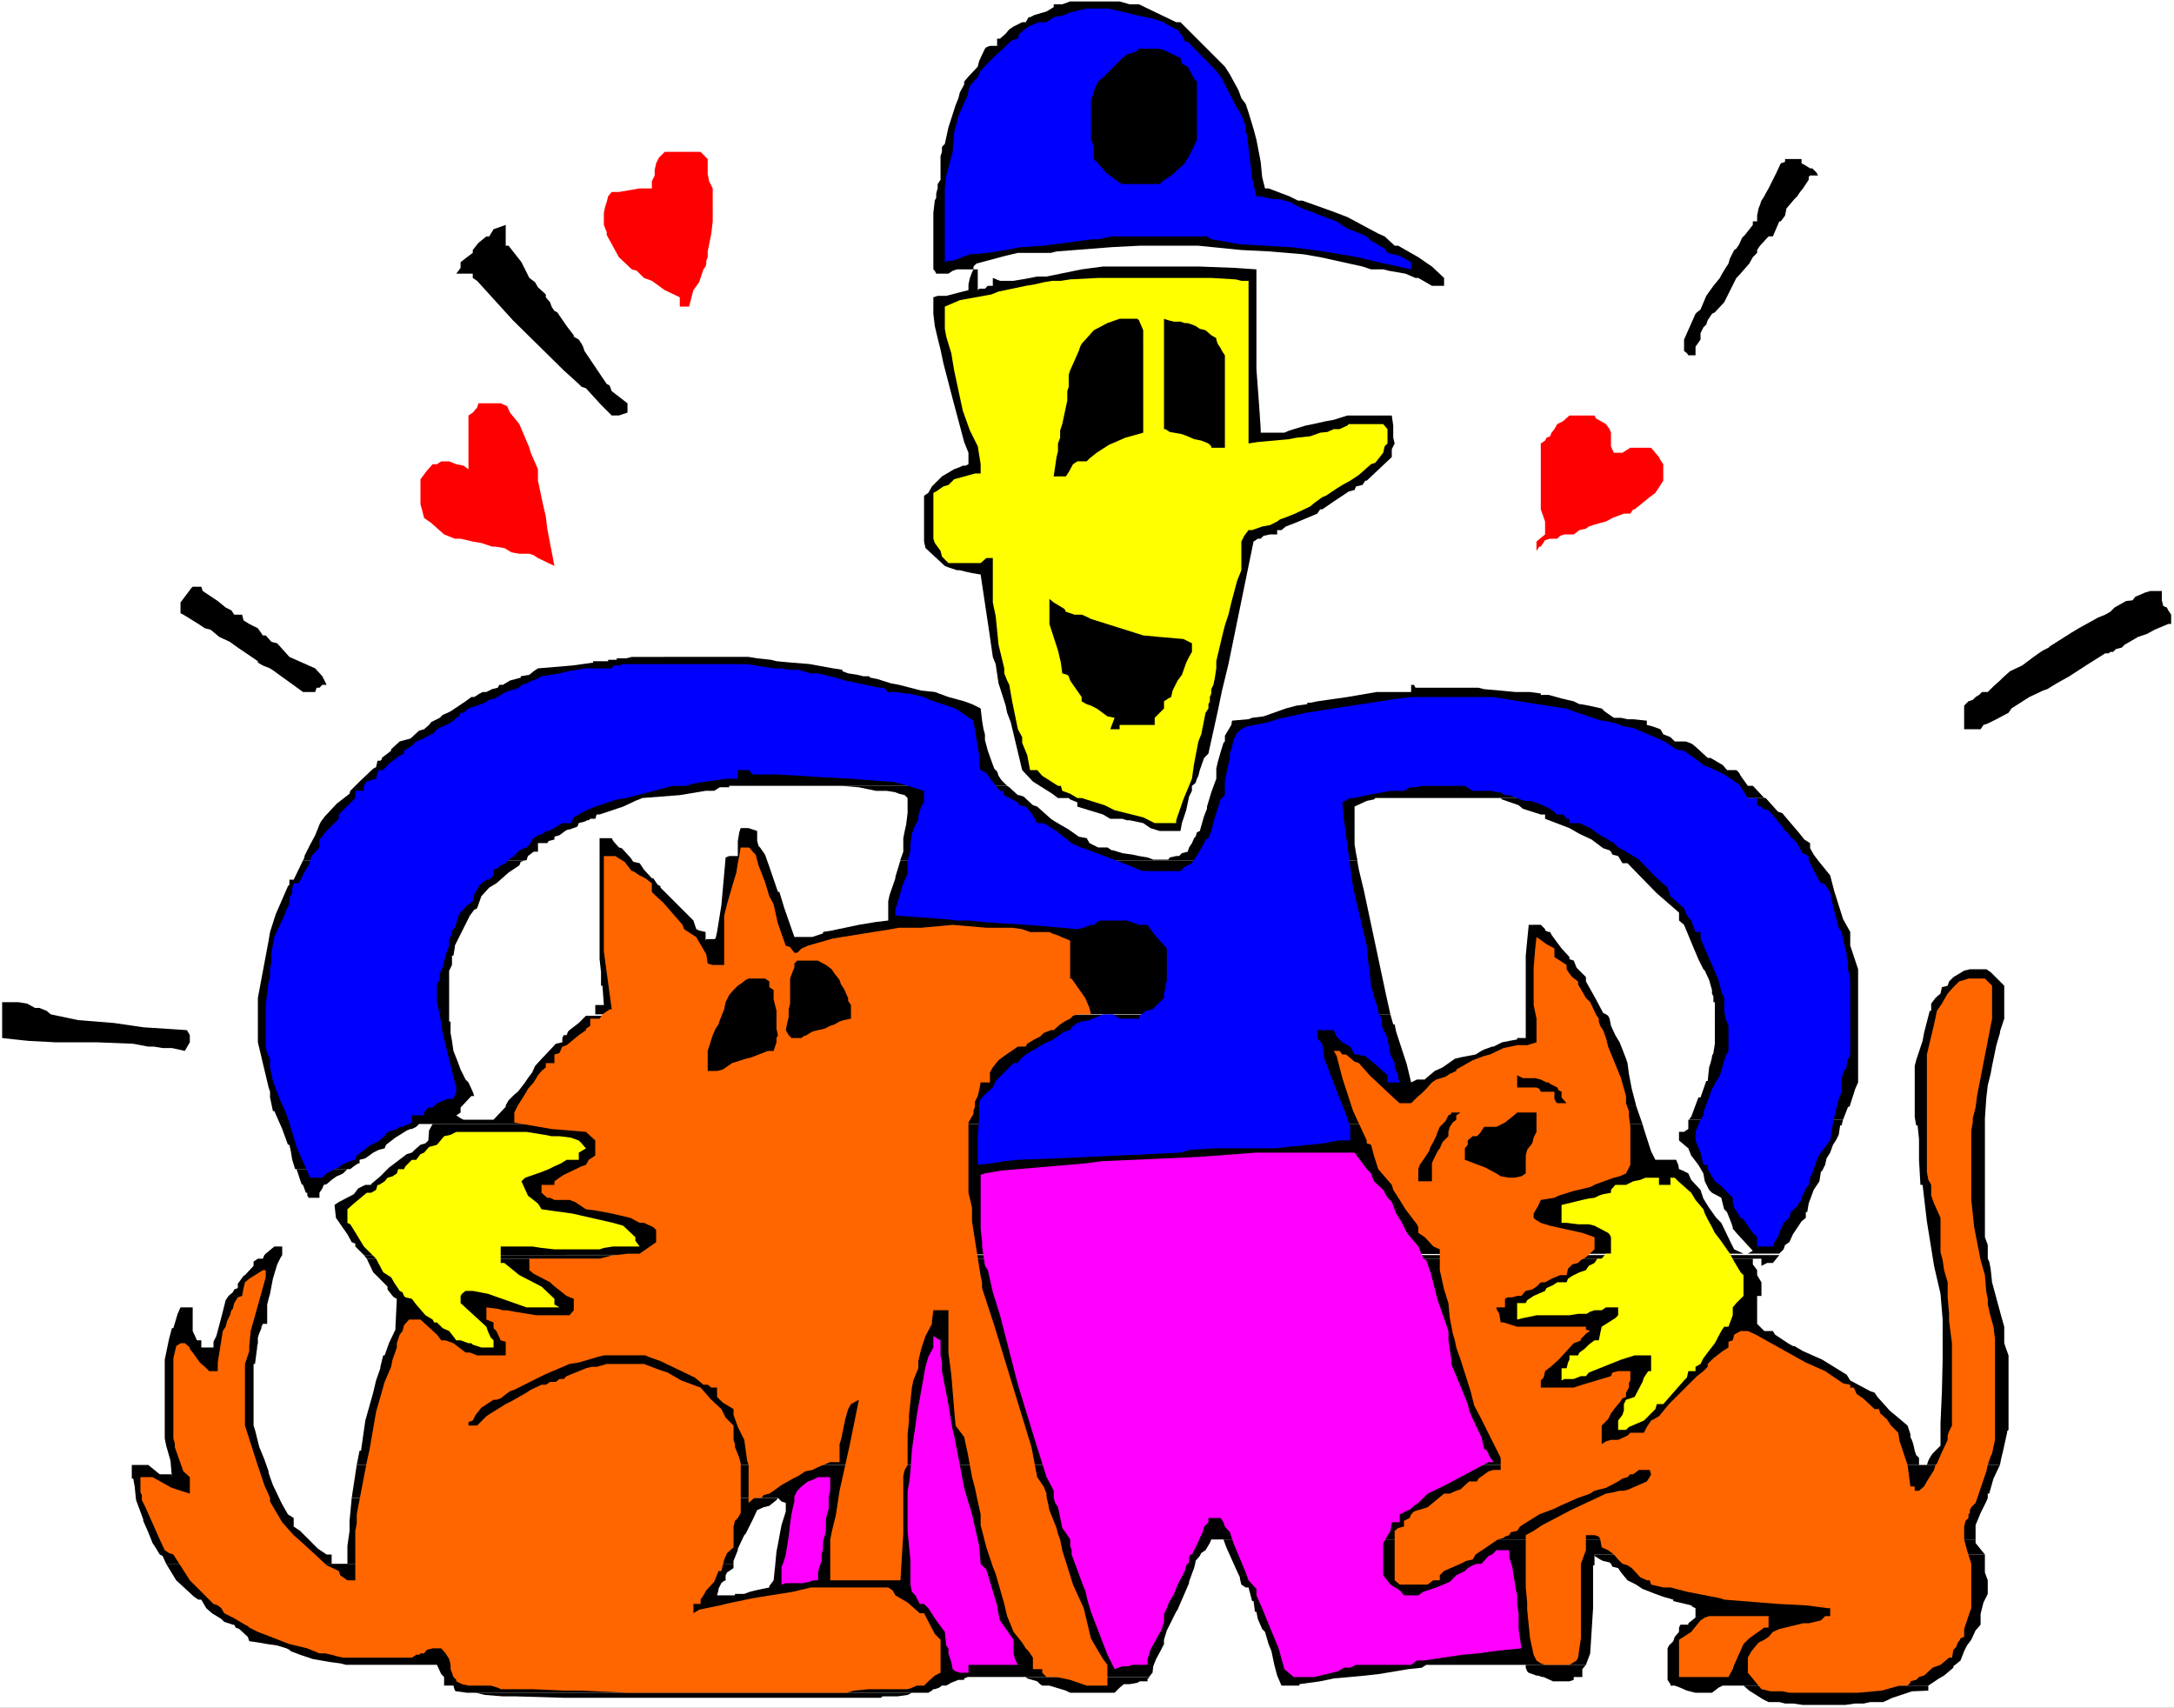 <?xml version="1.0" encoding="UTF-8" standalone="no"?>
<svg
   version="1.0"
   width="129.766mm"
   height="101.934mm"
   id="svg48"
   sodipodi:docname="Boy with Pets 2.wmf"
   xmlns:inkscape="http://www.inkscape.org/namespaces/inkscape"
   xmlns:sodipodi="http://sodipodi.sourceforge.net/DTD/sodipodi-0.dtd"
   xmlns="http://www.w3.org/2000/svg"
   xmlns:svg="http://www.w3.org/2000/svg">
  <rect width="100%" height="100%" fill="#333333" stroke="none"/>
  <sodipodi:namedview
     id="namedview48"
     pagecolor="#ffffff"
     bordercolor="#000000"
     borderopacity="0.25"
     inkscape:showpageshadow="2"
     inkscape:pageopacity="0.0"
     inkscape:pagecheckerboard="0"
     inkscape:deskcolor="#d1d1d1"
     inkscape:document-units="mm" />
  <defs
     id="defs1">
    <pattern
       id="WMFhbasepattern"
       patternUnits="userSpaceOnUse"
       width="6"
       height="6"
       x="0"
       y="0" />
  </defs>
  <path
     style="fill:#ffffff;fill-opacity:1;fill-rule:evenodd;stroke:none"
     d="M 0,385.261 H 490.455 V 0 H 0 Z"
     id="path1" />
  <path
     style="fill:#000000;fill-opacity:1;fill-rule:evenodd;stroke:none"
     d="m 489.809,140.756 h -0.646 l -3.07,1.293 -1.778,0.97 -1.939,0.646 -3.07,1.778 -0.646,0.646 -1.293,0.323 -0.646,0.646 h -0.646 l -0.323,0.323 h -0.808 l -4.363,2.747 -3.232,2.101 -0.485,0.323 -2.909,1.616 -2.101,1.293 -0.97,0.323 -0.646,0.323 -2.424,1.131 -4.04,2.586 -0.646,0.97 -2.747,1.454 -0.646,0.323 -0.646,0.323 -0.646,0.323 -0.97,0.323 -0.646,0.97 h -3.717 v -5.333 l 0.97,-0.97 0.97,-0.323 0.646,-0.646 0.808,-0.485 0.646,-0.646 h 1.293 l 1.293,-1.293 1.454,-1.293 0.646,-0.646 1.616,-1.454 2.747,-1.293 2.586,-1.939 1.131,-0.808 0.97,-0.646 1.293,-0.646 0.323,-0.323 4.848,-3.07 1.616,-0.97 4.363,-2.424 1.616,-0.646 1.131,-0.646 0.97,-0.97 2.586,-1.454 1.454,-0.162 0.646,-0.808 2.262,-0.97 1.131,-0.323 h 2.586 v 2.101 l 0.323,1.293 0.808,0.323 0.323,0.646 0.646,0.97 z"
     id="path2" />
  <path
     style="fill:#000000;fill-opacity:1;fill-rule:evenodd;stroke:none"
     d="m 142.531,148.19 -1.293,0.323 h -2.101 v 0.323 h -1.939 v 0.323 h -3.394 v 0.323 l -4.686,0.646 -7.757,0.646 -0.97,0.646 -0.97,0.808 -1.939,0.323 v 0.323 l -2.424,0.646 -1.616,0.97 h -0.808 l -0.323,0.646 -1.293,0.323 -1.293,0.646 h -0.808 l -0.646,0.323 -1.293,0.808 h -0.646 l -1.293,0.97 -0.485,0.323 -2.909,1.939 -0.646,0.323 -1.131,0.485 -0.646,0.646 -1.939,0.97 -0.485,0.646 -1.131,0.97 -1.131,0.323 -1.939,1.778 -2.424,0.646 -1.939,1.778 v 0.323 l -2.101,1.616 v 0.323 l -0.323,0.323 h -0.646 l -0.323,1.454 -0.646,0.323 -3.07,2.909 -0.323,0.323 -1.778,1.778 -0.162,0.646 -2.909,2.262 -2.262,2.424 -0.323,0.323 -0.97,1.293 -0.323,0.646 -0.323,0.808 -0.646,1.616 -1.131,2.101 -1.293,2.586 v 0.323 l -0.323,0.646 h 50.419 l 0.323,-0.97 1.293,-0.97 h 0.97 v -1.939 h 0.808 1.293 l 0.323,-0.485 1.293,-0.323 v -0.646 l 1.131,-0.323 1.293,-0.97 0.646,-0.323 h 0.323 l 1.778,-0.646 0.323,-0.808 1.293,-0.323 0.646,-0.323 h 0.323 l 0.323,-0.323 h 1.131 l 0.323,-0.97 h 0.646 l 3.878,-1.293 1.454,-0.485 2.747,-1.293 1.616,-0.646 8.403,-0.646 5.818,-0.97 h 1.939 l 1.293,-0.808 h 2.101 v -0.323 h 0.323 62.378 l -1.293,-1.293 -0.646,-0.97 -0.323,-0.97 -0.323,-0.323 -0.323,-0.323 -0.646,-1.778 -0.808,-2.262 -0.646,-2.424 v -1.293 l -0.323,-1.131 -0.323,-1.939 -0.323,-2.747 -1.939,-0.97 -1.778,-0.646 -3.555,-0.97 -3.07,-1.131 -3.07,-0.323 -5.01,-1.293 -1.778,-0.323 -3.07,-0.97 -1.616,-0.323 -0.323,-0.323 h -1.293 l -1.293,-0.323 -2.101,-0.323 -1.293,-0.485 v -0.323 l -2.101,-0.323 -5.333,-0.97 -4.04,-0.323 -3.394,-0.323 -1.293,-0.323 -3.07,-0.323 -1.939,-0.323 h -1.454 z"
     id="path3" />
  <path
     style="fill:#000000;fill-opacity:1;fill-rule:evenodd;stroke:none"
     d="m 318.352,154.492 v 1.616 h -7.757 l -6.626,1.131 -4.525,0.646 -2.262,0.323 -1.616,0.323 h -0.646 v 0.323 l -2.424,0.323 -2.424,0.646 -5.01,1.778 -2.586,0.323 -0.808,0.323 -3.717,0.323 -0.162,0.97 -1.454,2.424 v 1.293 l -0.323,0.323 -0.646,2.101 -0.646,2.262 -0.323,1.454 v 2.262 l -1.131,3.07 -0.97,3.232 v 0.485 l -0.646,1.616 -0.97,3.394 -0.646,0.323 -0.323,0.97 -0.323,0.323 -0.485,1.131 -0.646,0.97 -0.323,0.97 -1.293,0.323 -0.646,0.646 h -0.646 l -1.454,0.323 -0.323,0.485 h -3.394 l -1.293,-0.485 -1.939,-0.323 -1.454,-0.323 -2.262,-0.323 -2.101,-0.646 h -0.323 l -0.97,-0.646 h -2.101 l -1.939,-0.97 -0.646,-1.131 -1.778,-0.323 -2.262,-1.616 -3.07,-1.778 -0.97,-0.646 -3.07,-2.747 -0.97,-0.323 -2.101,-1.939 -0.97,-0.323 h -0.323 l -1.939,-1.778 -0.485,-0.323 h -37.491 l 4.04,0.323 3.878,0.808 h 2.424 l 1.939,0.323 0.808,0.323 1.293,0.323 0.646,0.646 v 3.394 l -0.323,2.586 -0.323,1.454 -0.323,1.616 v 3.07 l -0.646,1.778 v 0.162 h 103.101 l -0.323,-1.616 -0.323,-1.939 v -1.131 -7.434 l 0.646,-0.323 2.101,-0.97 1.616,-0.323 0.323,-0.323 h 87.749 l -2.262,-2.424 -0.323,-0.323 h -1.131 l -1.616,-2.262 -0.323,-0.646 -0.646,-0.646 h -1.131 -0.97 l -0.97,-1.131 -2.747,-1.616 h -0.646 l -2.101,-1.939 -1.293,-1.131 -0.646,-0.323 -0.97,-0.323 h -2.424 l -0.97,-0.97 -1.616,-0.646 -0.646,-1.131 -1.778,-0.646 -1.293,-0.323 v -0.97 l -3.07,-0.323 h -1.293 l -1.454,-0.323 h -1.616 l -2.101,-1.454 -0.646,-0.646 -2.909,-0.646 -1.778,-0.323 h -0.323 l -1.293,-0.646 -2.747,-0.646 -2.909,-0.808 h -1.778 v -0.323 l -2.424,-0.323 h -3.232 l -3.394,-0.323 -3.717,-0.323 -1.293,-0.323 h -14.221 l -0.323,-0.646 z"
     id="path4" />
  <path
     style="fill:#000000;fill-opacity:1;fill-rule:evenodd;stroke:none"
     d="m 203.131,194.085 -1.131,3.717 v 0.323 l -1.293,3.717 -0.323,1.454 v 4.363 l -2.747,0.323 -3.878,0.646 -3.07,0.646 -3.07,0.646 -1.939,0.323 v 0.323 l -2.424,0.808 h -0.323 -3.717 l -2.262,-6.464 -1.131,-3.717 h -0.323 l -1.939,-5.656 -0.97,-2.747 -1.131,-1.616 -0.323,-0.323 -0.323,-1.131 v -2.262 l -0.97,-0.323 -0.97,-0.323 h -1.778 l -0.323,0.97 -0.323,1.939 v 1.131 2.262 h -1.939 l -0.808,0.323 -0.97,10.827 -0.97,5.979 -0.323,1.454 -0.323,0.162 h -1.778 l -0.162,0.323 v -1.939 l -1.454,-0.323 -0.646,-0.323 -0.646,-1.939 -7.434,-7.434 v -0.323 l -0.646,-0.323 -0.97,-1.454 h -0.323 l -1.778,-1.939 -0.97,-1.454 -1.454,-0.323 -0.646,-0.97 -0.323,-0.323 -1.616,-1.778 -0.646,-0.162 -1.293,-1.454 -0.323,-0.646 h -2.747 v 27.311 l 0.323,2.909 v 3.07 h 0.323 l 0.323,4.363 h -1.939 v 2.101 h -2.101 181.477 l -0.97,-4.363 -5.01,-23.594 -1.131,-4.686 -0.323,-1.778 v -0.323 z"
     id="path5" />
  <path
     style="fill:#000000;fill-opacity:1;fill-rule:evenodd;stroke:none"
     d="m 344.854,208.629 v 0.323 l -0.323,3.232 -0.323,3.394 v 18.584 h -1.939 v 0.323 l -1.778,0.323 -1.616,0.323 -1.939,0.97 h -0.323 l -1.778,0.646 -0.646,0.323 -1.293,0.808 -3.394,0.646 -1.293,0.323 -2.747,1.939 -1.778,0.808 -1.939,1.616 -0.323,0.323 h -1.778 l -1.293,0.646 -0.97,-4.04 -2.424,-7.434 -0.323,-1.616 h -0.323 l -0.646,-2.262 -181.477,0.323 -1.616,1.616 -2.101,1.616 -0.323,0.323 -0.323,0.808 h -0.646 l -0.323,0.646 v 0.97 l -1.454,0.323 -2.586,2.747 -0.323,0.323 -1.778,1.939 -0.646,1.454 -0.97,1.293 -0.646,0.97 -1.616,2.101 -0.808,0.646 -1.293,1.293 -0.646,1.131 h 255.005 l -0.97,-3.717 -0.646,-3.394 -0.323,-2.424 -0.323,-0.97 -0.808,-2.101 -0.646,-1.616 -0.97,-1.616 -0.97,-2.101 -0.323,-1.616 -0.323,-0.646 -0.485,-0.323 -0.646,-0.323 -1.616,-3.07 -2.262,-4.04 v -0.97 l -2.101,-2.101 -0.646,-1.616 -0.97,-0.323 v -0.485 l -1.778,-1.939 -0.97,-1.293 -1.293,-1.778 -0.323,-0.646 h -0.323 l -0.808,-0.323 v -0.323 l -0.97,-0.97 z"
     id="path6" />
  <path
     style="fill:#000000;fill-opacity:1;fill-rule:evenodd;stroke:none"
     d="m 338.552,180.025 0.323,0.323 3.717,1.293 0.97,0.808 4.04,1.293 h 0.97 v 0.97 l 5.494,2.101 2.262,1.293 2.747,1.293 2.586,1.939 1.454,0.485 0.323,0.323 0.323,0.646 1.293,0.323 0.97,1.616 h 1.131 l 6.302,6.464 0.323,0.323 5.01,4.363 v 1.778 l 1.131,0.97 1.939,4.686 1.293,3.07 1.131,2.262 0.323,0.323 0.97,2.101 0.646,2.262 v 0.808 l 0.323,0.646 v 1.293 h 0.323 v 0.646 8.727 l -0.323,2.101 -0.323,0.646 v 0.323 l -0.323,1.293 -0.323,0.97 -0.323,3.07 h -0.323 l -1.293,3.717 h -0.485 l -1.616,4.363 -0.323,0.323 v 0.323 h 34.582 l 1.131,-2.909 h 0.323 l 1.293,-4.04 0.646,-1.454 v -25.533 l -0.646,-1.939 -1.131,-3.394 v -3.07 l -1.616,-2.909 -1.939,-6.141 -0.97,-3.717 -2.747,-3.394 -0.97,-1.293 -0.808,-1.454 v -1.131 l -1.293,-0.808 -1.293,-1.616 -3.717,-4.363 -0.97,-0.323 -2.747,-3.07 z"
     id="path7" />
  <path
     style="fill:#000000;fill-opacity:1;fill-rule:evenodd;stroke:none"
     d="m 68.357,194.085 -2.101,4.363 h -0.97 v 1.131 l -0.323,0.323 -1.616,3.717 -1.131,2.586 -1.293,4.04 -0.323,1.939 -2.424,12.928 V 235.132 l 2.424,10.181 0.323,0.97 v 1.293 l 0.646,3.07 h 0.323 l 1.778,4.04 1.293,3.555 h 0.323 l 0.323,1.454 0.323,1.939 0.646,2.101 h 12.443 l 0.808,-0.646 0.97,-0.646 h 0.323 v -0.808 l 1.293,-0.323 1.778,-1.293 0.646,-0.323 0.646,-0.323 1.293,-0.323 0.323,-0.808 2.101,-1.616 2.586,-1.616 0.808,-0.323 h 0.323 l 0.97,-0.485 0.646,-0.646 h 1.131 274.881 l -1.131,-3.232 -0.323,-0.97 H 114.089 v 0.323 l -2.747,2.909 h -6.787 l -0.646,-0.323 -0.97,-0.646 0.97,-0.646 v -1.131 l 2.424,-2.586 h 0.646 l -0.323,-0.97 -0.97,-2.101 -0.646,-0.646 -1.131,-2.262 -0.646,-1.778 -0.97,-2.424 -0.323,-2.262 -0.323,-1.778 v -2.586 h -0.323 v -0.646 -10.827 l 0.646,-1.293 v -2.101 h 0.323 l 0.323,-1.939 v -0.323 l 3.394,-6.787 0.97,-1.293 0.646,-0.323 0.97,-2.747 1.778,-1.939 1.616,-0.97 2.747,-2.424 2.424,-1.616 0.323,-0.808 0.97,-0.323 z"
     id="path8" />
  <path
     style="fill:#000000;fill-opacity:1;fill-rule:evenodd;stroke:none"
     d="m 97.606,253.555 -0.808,1.454 -0.162,2.262 -0.646,0.646 -1.131,0.323 -1.293,1.131 -0.646,0.646 -1.131,0.323 -4.04,3.07 -1.939,1.939 -2.101,1.778 v 0.162 h -1.293 l -1.616,0.808 -0.97,1.293 -3.394,1.778 -0.97,0.646 0.323,2.909 2.586,3.717 0.97,1.778 0.808,0.323 v 0.646 l 1.939,1.939 319.321,-0.323 0.97,-0.97 0.323,-0.97 0.97,-0.646 0.808,-1.778 1.939,-2.909 0.97,-0.808 v -1.293 h 0.323 l 0.323,-1.939 1.131,-3.07 1.293,-1.939 0.323,-2.101 0.323,-0.323 0.646,-1.293 0.323,-1.454 0.808,-1.293 0.646,-1.778 0.646,-0.97 0.646,-1.293 0.323,-2.101 h 0.323 l 0.323,-1.293 h -34.906 v 0.646 1.454 l -0.97,0.646 h -1.131 v 1.939 l 2.101,1.778 0.646,1.616 1.616,2.101 1.131,1.939 0.323,1.778 0.323,0.646 0.646,1.293 0.646,0.646 2.101,1.131 0.646,2.586 0.646,0.646 0.97,2.424 0.323,0.97 v 0.323 l 0.808,0.97 3.717,4.04 -1.131,0.646 h -0.97 l -2.101,-0.97 -0.646,-1.293 -2.262,-4.686 -1.131,-1.131 -1.616,-2.262 -1.293,-2.101 -0.646,-1.939 -2.101,-2.262 -0.646,-1.454 -1.293,-0.646 -0.808,-0.323 -0.162,-0.97 -0.485,-1.131 h -4.686 l -0.646,-1.293 -0.323,-0.646 -1.616,-5.01 -0.323,-1.131 z"
     id="path9" />
  <path
     style="fill:#000000;fill-opacity:1;fill-rule:evenodd;stroke:none"
     d="m 82.739,283.936 1.454,3.07 2.262,2.262 0.97,0.97 v 0.646 l 1.131,1.454 0.323,0.323 0.646,0.323 -0.323,6.626 v 0.323 l -1.454,3.07 -0.97,2.747 h -0.323 l -0.646,2.586 v 0.323 l -0.97,2.747 -0.646,2.747 -1.778,6.303 -0.97,6.787 h -0.323 l -0.646,3.232 H 451.187 l 0.323,-1.616 0.323,-1.293 0.97,-4.363 v -0.323 l 0.323,-0.323 V 305.752 l -0.646,-1.778 -0.323,-0.97 v -3.717 l -0.646,-2.262 -2.101,-7.757 -0.323,-3.07 -0.323,-1.616 -0.323,-0.646 v -3.07 l -0.646,-1.778 v -1.293 -25.533 l 0.323,-4.686 0.323,-2.747 0.646,-2.586 0.323,-1.778 0.97,-4.686 0.808,-2.747 v -0.323 l 0.97,-2.909 v -7.434 l -3.07,-3.07 -0.97,-0.646 h -3.717 l -1.293,0.323 -2.424,1.454 -0.97,0.97 -0.323,0.97 -1.293,0.323 -0.323,1.454 -1.131,0.97 -0.97,1.293 v 1.616 h -0.323 l -1.293,5.01 -0.323,1.778 -1.454,4.363 -0.323,1.293 v 11.474 l 0.323,1.939 h 0.323 l 0.323,3.07 v 4.686 l 0.323,5.656 h 0.485 l 0.646,5.494 0.323,2.747 0.97,5.979 0.646,4.04 1.454,6.303 0.485,5.818 v 6.303 1.778 0.97 l -0.162,7.111 -0.323,7.272 v 5.01 l -1.778,1.778 -0.646,0.97 -0.323,0.646 -0.323,0.97 h -1.778 v -1.616 l -0.646,-0.646 -0.323,-0.97 -0.323,-1.454 -0.323,-0.97 -0.323,-0.646 v -0.646 l -0.646,-1.939 -2.101,-1.778 -1.939,-1.616 -2.747,-3.07 -0.646,-0.97 -0.97,-0.323 -4.525,-2.424 -0.808,-1.293 -5.494,-3.394 -4.363,-1.939 -1.939,-1.131 h -0.323 l -1.131,-0.646 -0.97,-0.646 -0.97,-0.646 -0.97,-0.646 -0.485,-0.808 h -1.939 l -1.616,-1.616 v -6.303 h 0.97 v -3.07 l -0.97,-1.616 v -1.131 l -0.97,-1.293 v -1.293 z"
     id="path10" />
  <path
     style="fill:#000000;fill-opacity:1;fill-rule:evenodd;stroke:none"
     d="m 40.723,294.925 -0.646,1.454 -0.97,3.232 h -0.323 l -0.646,2.424 -0.97,4.686 v 17.776 l 0.323,1.616 0.97,3.394 0.323,3.717 v -0.323 -0.323 h -1.131 -1.616 l -2.586,-2.101 h -3.717 v 3.07 h 0.323 l 0.323,1.778 0.323,3.07 1.616,4.363 v 0.323 l 1.131,2.586 0.97,2.424 0.646,0.97 0.97,1.616 0.646,0.323 0.808,1.778 H 165.478 v -0.646 l 0.97,-2.424 v -0.323 l 1.454,-3.07 0.323,-0.323 0.646,-1.293 0.97,-1.939 0.97,-2.101 1.454,-0.646 1.293,-0.323 1.616,-1.293 0.323,-0.485 H 79.346 l -0.485,5.171 v 2.262 l -0.485,3.394 v 4.04 h -3.555 v -2.101 h -1.131 l -1.939,-1.293 -4.04,-4.04 -1.454,-0.97 v -1.939 l -1.293,-0.808 -1.293,-2.262 -0.323,-0.646 -1.778,-3.717 -0.646,-1.778 H 38.784 60.923 l -0.323,-0.97 v -0.323 l -0.97,-2.747 -1.131,-2.747 -0.97,-3.878 -0.323,-0.97 v -13.898 h 0.323 l 0.485,-3.717 v -0.323 l 0.162,-0.646 v -0.97 -0.323 l 0.323,-0.97 0.485,-1.131 v -0.323 l 0.323,-0.646 h 0.97 v -4.363 l 0.323,-1.293 0.323,-1.131 0.646,-3.394 0.97,-3.232 0.808,-1.616 0.323,-0.485 v -1.939 H 61.893 l -1.939,1.616 -0.323,0.323 -0.323,0.808 h -1.131 l -0.97,0.646 v 0.97 l -1.939,2.101 -0.323,0.162 -1.293,1.778 v 0.97 l -0.808,0.323 -0.323,0.646 -0.97,0.808 -0.646,0.97 -0.646,2.586 -0.808,3.07 -0.646,2.424 -0.646,1.293 v 1.293 h -2.747 v -1.616 H 44.44 l -0.97,-2.101 v -0.323 -5.01 z"
     id="path11" />
  <path
     style="fill:#000000;fill-opacity:1;fill-rule:evenodd;stroke:none"
     d="m 37.491,352.779 2.262,3.717 4.04,3.717 0.97,0.646 h 0.646 l 1.131,1.939 1.293,1.131 2.101,1.293 0.646,0.646 1.939,0.646 h 0.323 l 0.323,0.646 0.808,0.323 1.939,1.778 0.323,0.97 2.262,0.323 1.778,0.323 2.262,0.323 2.101,0.646 0.646,0.323 0.323,0.323 2.101,0.808 2.909,0.97 3.717,0.646 2.424,0.323 1.293,0.323 h 20.523 l 0.97,2.101 0.646,0.646 v 1.939 h 2.101 l 0.323,1.131 0.323,0.162 2.424,0.323 h 1.293 99.384 3.394 l 0.808,-0.485 0.323,-0.323 h 0.323 l 0.97,-0.323 0.646,-0.485 h 0.323 0.646 l 1.131,-0.646 1.616,-0.646 h 1.293 v -0.323 l 0.808,-0.323 h 40.885 l 0.808,-0.97 0.162,-1.454 0.646,-1.616 1.131,-2.101 0.646,-1.293 v -0.97 l 0.646,-2.101 2.101,-4.202 0.323,-0.485 2.586,-5.979 v -0.323 l 0.646,-1.778 0.485,-1.293 0.323,-1.293 v -0.323 l 0.97,-1.131 0.323,-0.646 0.97,-0.646 0.97,-1.616 0.323,-0.808 H 445.692 v -2.909 -0.323 l 1.131,-2.747 1.293,-2.586 0.323,-0.808 v -0.97 h 0.323 l 0.97,-3.394 1.454,-3.07 H 80.477 l -1.131,7.434 h 96.152 l 0.808,0.808 0.97,0.323 v 1.939 l -0.97,3.07 -0.485,2.586 -0.323,1.778 -0.323,1.616 -0.323,3.394 -0.323,3.07 -0.97,1.293 v 0.323 l -3.07,0.646 -1.293,0.323 -1.293,0.485 h -0.485 -1.616 v 0.323 h -3.394 -0.646 l 0.323,-1.131 v -0.323 l 0.323,-0.646 0.323,-0.646 0.323,-0.323 0.646,-0.323 v -1.131 l 0.323,-0.646 1.454,-0.97 v -0.97 z"
     id="path12" />
  <path
     style="fill:#000000;fill-opacity:1;fill-rule:evenodd;stroke:none"
     d="m 231.411,378.312 0.323,0.323 2.262,0.646 0.646,0.646 0.485,0.323 h 1.616 l 3.717,1.131 0.323,0.162 0.646,0.323 h 10.019 l 1.131,-1.131 0.97,-0.808 h 1.293 l 1.778,-0.323 0.485,-0.323 h 1.778 v -0.646 h 0.323 v -0.323 z"
     id="path13" />
  <path
     style="fill:#000000;fill-opacity:1;fill-rule:evenodd;stroke:none"
     d="m 276.012,347.284 0.646,1.778 2.101,4.686 0.97,2.101 v 0.323 l 0.323,1.293 0.97,0.646 h 0.646 l 0.808,3.07 h 0.323 l 0.323,2.424 h 0.323 l 0.323,1.616 0.97,2.262 0.646,0.646 0.808,2.747 0.646,1.616 0.646,3.07 0.646,2.424 0.97,2.262 h 4.04 v -0.323 l 4.686,-0.646 3.07,-0.646 7.11,-0.646 2.909,-0.323 6.787,-1.131 3.07,-0.323 0.97,-0.646 H 357.782 l 0.97,-2.586 0.646,-10.181 v -0.97 -8.727 h 0.323 v -2.424 h 88.072 l -2.101,-2.586 v -0.808 z"
     id="path14" />
  <path
     style="fill:#000000;fill-opacity:1;fill-rule:evenodd;stroke:none"
     d="m 66.902,263.736 1.131,3.394 0.323,0.162 0.646,1.778 h 0.323 v 0.646 l 0.323,0.485 h 1.454 0.97 v -1.131 l 0.646,-0.97 0.323,-0.808 0.646,-0.162 1.131,-0.97 1.131,-0.808 0.808,-0.323 0.646,-0.323 0.97,-0.97 h 0.485 z"
     id="path15" />
  <path
     style="fill:#000000;fill-opacity:1;fill-rule:evenodd;stroke:none"
     d="m 107.302,381.867 2.101,0.485 4.04,0.323 h 2.909 l 10.827,0.323 h 1.616 69.973 l 0.323,-0.323 h 3.394 l 2.262,-0.323 0.97,-0.485 z"
     id="path16" />
  <path
     style="fill:#000000;fill-opacity:1;fill-rule:evenodd;stroke:none"
     d="m 82.093,283.128 0.646,0.808 H 397.374 v 1.616 l 1.293,-0.646 h 1.293 l 1.454,-1.778 z"
     id="path17" />
  <path
     style="fill:#000000;fill-opacity:1;fill-rule:evenodd;stroke:none"
     d="m 344.208,375.565 v 0.646 l 0.323,0.808 0.323,0.323 1.778,0.646 h 0.323 l 0.97,0.323 h 0.323 l 2.101,0.97 h 3.717 l 0.97,-0.323 v -0.646 h 1.939 v -1.778 l 0.808,-0.97 z"
     id="path18" />
  <path
     style="fill:#000000;fill-opacity:1;fill-rule:evenodd;stroke:none"
     d="m 359.721,350.678 v 0.323 l 1.293,0.808 0.646,0.323 1.454,0.323 0.323,0.323 0.323,0.646 1.293,0.323 0.646,0.97 1.454,1.778 1.939,0.97 1.454,0.97 2.909,1.131 1.778,0.646 2.262,0.646 v 0.323 l 4.04,0.97 0.323,0.323 0.646,0.323 v 2.101 l -1.616,1.293 v 0.323 h -1.778 l -0.323,0.646 v 0.97 l -0.97,1.131 -0.323,0.97 -0.97,0.97 -0.323,0.646 v 7.111 l 0.646,0.97 v 0.323 h 0.97 l 1.293,0.485 1.454,0.646 1.939,0.485 h 3.717 l 1.454,-1.131 0.97,-0.485 h 46.379 l 2.424,-1.616 1.131,-0.646 2.101,-1.778 v -0.323 l 1.616,-1.293 0.808,-2.101 0.323,-0.646 0.323,-0.646 0.97,-1.293 0.97,-2.101 1.131,-1.293 V 364.091 l 0.323,-1.293 0.323,-1.293 0.97,-1.939 v -0.485 -2.586 l -0.646,-1.778 v -0.97 -3.07 z"
     id="path19" />
  <path
     style="fill:#000000;fill-opacity:1;fill-rule:evenodd;stroke:none"
     d="m 393.334,380.251 1.293,1.131 3.07,1.939 0.646,0.323 0.646,0.323 h 2.424 l 1.293,0.323 h 1.778 l 2.262,0.323 h 9.534 l 2.262,-0.323 h 1.939 l 1.454,-0.323 h 2.909 l 2.101,-0.97 4.363,-1.454 3.717,-0.162 v -1.131 z"
     id="path20" />
  <path
     style="fill:#ff6600;fill-opacity:1;fill-rule:evenodd;stroke:none"
     d="m 450.055,321.589 v 0.646 2.586 l -0.646,3.07 -0.323,0.646 -0.323,0.97 -0.323,0.97 -0.323,1.454 -2.424,7.111 -0.646,0.646 -0.323,0.323 -0.323,0.646 v 0.646 l -0.323,0.323 v 0.808 l -0.646,0.646 -0.323,1.293 v 2.909 l 0.646,2.424 0.97,3.07 v 10.019 l -0.323,0.808 -1.293,3.878 v 1.778 l -0.808,0.323 -0.323,0.646 -0.323,0.323 -0.323,0.97 -0.646,0.646 -0.323,1.778 h -0.646 l -1.939,1.616 -1.778,0.646 -1.939,1.778 -1.131,0.323 -0.646,0.646 -1.293,0.323 v 0.323 l -0.646,0.646 h -1.778 l -4.04,1.131 -5.333,0.485 h -15.514 l -1.616,-0.323 h -2.586 l -2.101,-0.485 -3.07,-3.717 v -3.394 l 0.808,-1.454 1.616,-1.939 1.293,-0.646 0.97,-0.646 0.97,-1.131 1.454,-0.646 4.04,-0.97 1.293,-0.323 h 1.293 l 2.747,-0.646 0.97,-0.97 h 1.131 v -1.778 h -0.485 l -5.01,-0.646 -6.302,-0.323 -12.12,-0.97 -0.97,-0.323 -7.434,-1.454 -3.717,-0.97 h -0.646 -0.97 l -2.747,-0.646 -0.323,-0.97 h -0.646 l -1.454,-0.646 -1.939,-2.101 -0.97,-0.646 -1.131,-0.323 -0.97,-0.97 -0.97,-1.131 -1.293,-0.97 -1.454,-0.646 -0.323,-1.778 -0.323,-0.646 -0.97,-0.323 H 357.782 v 0.646 2.747 l -1.131,3.07 v 13.736 0.323 2.747 l -0.646,4.363 -0.323,0.646 -1.616,0.97 h -5.494 l -0.97,-0.323 -0.97,-0.646 -0.646,-1.293 -0.808,-3.717 -0.646,-6.464 v -1.616 l -0.323,-3.394 v -11.797 l 1.778,-0.97 1.939,-1.293 6.464,-3.394 7.918,-3.717 1.778,-0.323 1.293,-0.323 h 0.97 l 1.131,-0.323 4.04,-1.778 0.646,-0.97 0.323,-0.646 -0.323,-0.97 h -2.424 l -1.293,0.97 h -0.646 l -0.646,0.646 -1.131,0.323 -0.97,0.646 -2.747,1.454 -2.586,0.646 -0.97,0.646 -2.747,0.97 -4.04,1.778 -1.293,0.646 -3.394,1.293 -3.394,2.101 -0.97,0.646 -0.646,0.97 -1.454,0.323 -0.323,0.646 -0.97,0.323 -0.323,0.323 -1.293,0.323 -2.101,1.454 -2.909,1.939 -0.646,1.131 -1.454,0.323 -1.293,0.646 -3.717,1.616 -0.97,0.97 v 1.131 h -1.454 l -1.293,0.97 h -6.302 l -1.131,-0.97 v -10.504 -0.646 l 0.808,-0.646 1.293,-0.323 v -1.293 l 1.293,-0.646 0.323,-0.808 0.646,-0.646 0.97,-0.323 1.131,-0.323 0.97,-0.323 3.717,-3.07 h 1.293 l 1.454,-0.646 0.97,-0.323 1.939,-1.778 h 1.778 l 0.323,-0.646 2.262,-1.616 1.131,-0.323 h 1.616 v -1.778 -0.97 l -4.686,-9.373 -1.293,-2.424 -0.323,-1.293 -0.485,-1.939 -2.262,-7.111 -0.97,-2.747 -0.323,-1.616 -0.485,-1.616 -0.646,-3.394 -0.323,-3.394 -0.97,-3.07 -0.97,-4.363 v -1.293 -3.394 l -1.454,-0.646 -1.939,-2.101 -1.454,-0.97 v -1.293 l -0.323,-0.646 -2.586,-3.394 -1.293,-2.101 -1.454,-2.262 -0.323,-1.131 -3.07,-3.555 -0.97,-3.07 -0.646,-2.424 -0.97,-0.323 v -0.646 l -3.07,-6.626 -2.424,-7.434 -1.293,-5.01 -0.646,-1.131 h 1.293 l 0.646,0.808 h 0.808 l 1.939,1.616 0.97,0.323 2.424,2.747 5.333,5.01 1.454,1.293 h 2.586 l 1.293,-1.293 1.131,-0.97 0.97,-0.97 1.293,-1.454 0.97,-0.646 2.101,-0.646 0.97,-0.646 1.454,-0.646 v -0.323 l 3.717,-2.101 2.586,-0.97 1.293,-0.323 3.07,-1.454 3.07,-0.646 h 2.262 l 2.101,-0.646 v -1.616 -1.454 -2.262 l -0.646,-3.07 v -8.403 l 0.323,-4.04 0.323,-2.909 2.262,1.616 1.778,0.97 v 1.939 l 2.747,1.778 v 0.97 l 0.646,0.97 0.646,0.808 1.293,0.97 v 0.646 l 1.778,3.07 0.97,0.97 1.293,2.747 0.646,0.97 v 0.646 l 0.323,0.97 0.646,0.97 0.646,1.778 0.485,1.939 2.909,7.111 1.131,4.04 v 1.616 l 0.646,1.778 v 0.97 l 0.323,2.586 v 8.565 l -0.97,1.939 -1.454,0.646 -1.293,0.323 -4.04,1.454 -1.293,0.646 -4.04,0.97 -3.07,0.97 -0.97,0.485 -3.07,0.485 -0.646,1.454 -0.97,1.616 v 0.97 l 0.323,0.323 1.293,0.808 2.101,0.646 7.272,1.616 2.747,0.97 v 2.747 l -1.939,1.778 -1.131,0.646 -0.646,0.646 -1.293,0.323 -0.97,0.97 -0.323,1.454 h -1.454 l -1.939,0.808 -1.454,0.808 h -0.97 l -0.97,0.97 -0.97,0.646 -1.454,0.323 -0.323,0.323 -0.646,0.808 h -0.97 l -1.131,0.323 h -0.97 l -0.646,0.323 v 1.939 h -1.939 v 0.323 l 0.646,1.131 0.323,1.939 h 0.646 l 3.07,0.97 H 357.782 v 0.646 l 0.97,0.323 -0.808,0.485 -1.293,1.293 v 0.323 l -0.646,0.323 -0.97,0.323 -3.394,3.717 -1.616,1.454 -1.454,1.131 -0.323,1.454 -0.646,0.646 v 1.616 h 7.434 l 1.939,-0.646 6.464,-1.939 0.323,-0.808 1.293,-0.323 h 2.747 v 2.101 l -0.323,0.646 v 0.97 l -0.646,1.131 v 0.97 l -0.808,0.323 -0.646,0.97 -0.97,1.131 -0.97,1.293 -0.646,1.293 -1.454,1.454 v 4.202 l 0.97,-0.646 1.131,-0.323 h 1.616 l 2.101,-0.97 0.646,-0.646 h 3.07 l 0.646,-1.293 0.97,-1.454 0.646,-0.323 1.131,-0.646 2.262,-2.747 2.586,-2.586 1.454,-1.454 2.262,-2.262 1.454,-1.131 0.97,-0.97 v -0.646 l 1.293,-1.293 2.101,-1.616 1.293,-0.808 v -1.293 l 0.97,-0.323 0.323,-1.293 1.454,-0.808 h 1.616 l 1.778,0.808 11.312,6.303 4.363,1.939 4.04,2.747 1.616,0.323 v 0.646 h 0.808 l 0.646,1.454 1.454,0.97 2.586,2.424 h 0.97 l 0.323,0.97 1.454,1.293 0.97,1.454 1.616,1.616 0.323,1.939 1.778,5.333 0.646,4.848 h 0.97 v 0.97 h 0.97 l 1.131,-0.97 0.646,-1.131 1.616,-2.586 0.323,-1.131 0.323,-0.323 1.131,-2.586 1.293,-2.747 v -0.97 l 0.323,-0.97 0.323,-0.646 0.323,-0.646 v -18.584 l -0.646,-5.01 v -1.616 l -0.323,-3.717 v -3.394 l -0.808,-2.747 -0.323,-2.262 -0.485,-1.778 v -4.04 -3.717 l -1.454,-3.232 -0.646,-1.778 v -0.97 -1.454 l -0.646,-1.131 -0.323,-1.778 v -26.503 l 0.646,-2.747 0.97,-4.04 0.646,-3.07 1.131,-1.616 0.162,-0.323 1.131,-1.939 1.293,-1.454 1.293,-1.293 1.131,-0.323 0.97,-0.323 h 3.717 l 1.616,1.616 v 7.434 l -3.394,17.453 -0.323,2.586 -0.646,2.424 v 0.97 l -0.323,1.778 v 15.675 l 0.646,6.141 1.454,7.434 0.97,3.394 0.323,3.878 0.323,1.454 v 1.293 l 0.646,2.747 0.646,2.262 0.323,2.747 v 5.01 z"
     id="path21" />
  <path
     style="fill:#0000ff;fill-opacity:1;fill-rule:evenodd;stroke:none"
     d="m 417.412,237.879 -0.485,0.97 -0.323,1.293 v 0.646 l -0.808,1.131 -0.323,1.616 v 2.747 l -0.646,1.616 -1.293,5.333 -0.646,4.04 -2.101,2.747 -0.646,0.97 -1.293,3.717 -0.485,0.97 -0.323,1.616 -0.646,0.808 -0.97,2.101 v 0.485 l -0.646,0.808 -0.323,0.646 -1.454,1.293 -0.323,1.293 -1.293,1.131 -0.97,2.262 -0.323,0.97 -0.646,0.808 -0.485,1.293 h -3.555 v -2.101 l -0.97,-0.97 -1.131,-1.616 -0.97,-1.454 -0.646,-0.323 -1.454,-2.262 -0.323,-1.293 v -0.97 l -2.909,-2.909 -1.131,-0.808 -1.616,-2.747 v -0.97 h -0.97 l -0.646,-2.747 -1.131,-2.747 v -1.939 l 1.131,-2.747 0.646,-0.97 v -0.646 l 1.939,-5.333 1.778,-3.07 1.293,-4.363 0.646,-1.131 v -5.656 l -0.646,-1.616 -0.323,-1.778 v -2.909 l -0.646,-1.454 -0.646,-2.586 -4.04,-9.373 v -1.454 h -1.131 l -0.97,-2.586 -0.97,-1.131 -0.646,-1.616 -3.07,-2.747 -0.646,-1.939 -2.747,-2.424 -3.717,-3.878 -3.394,-2.101 -1.293,-0.646 -0.97,-0.97 -2.424,-1.454 -0.646,-0.323 -2.262,-1.616 -1.778,-0.808 -0.646,-0.323 h -2.262 v -0.97 h -0.646 l -0.808,-0.97 h -1.293 l -1.616,-1.293 -2.424,-1.131 -2.101,-0.646 h -1.293 l -3.394,-1.293 h -0.97 l -0.97,-0.646 h -0.97 l -0.97,-0.323 h -4.363 l -1.778,-1.131 h -9.696 l -1.454,0.323 h -1.293 l -1.293,0.808 h -3.07 l -5.333,0.97 -2.747,0.646 h -0.97 l -1.778,0.97 0.323,3.717 1.454,10.827 0.646,4.686 3.07,13.09 0.323,3.394 0.323,2.586 0.323,3.07 0.646,2.101 v 0.323 l 0.97,2.909 v 0.808 l 0.808,1.293 v 1.293 l 0.323,1.293 0.323,0.323 0.646,1.454 0.646,3.717 0.97,1.939 v 0.97 l 0.323,0.808 0.485,0.97 v 0.646 l 0.323,0.97 h -2.747 v -1.616 l -3.07,-2.747 -1.616,-1.293 -0.323,-0.323 h -0.646 l -0.808,-0.323 h -0.97 l -0.97,-1.778 -1.778,-0.97 -1.293,-1.293 -0.646,-1.454 h -3.717 v 1.778 l 1.131,1.293 0.485,3.394 3.717,9.696 1.131,2.747 0.646,1.939 0.323,0.97 v 3.07 h -2.747 l -3.232,0.646 -8.08,0.808 -3.07,0.323 h -13.413 l -5.494,0.323 -2.262,0.646 -27.957,1.293 -8.726,0.323 -3.07,0.323 -2.909,0.485 -3.07,0.323 v -6.464 l 0.323,-4.04 v -3.394 l 0.323,-0.97 1.293,-1.293 1.454,-1.293 0.646,-1.454 4.04,-4.04 h 0.97 l 0.323,-0.646 1.454,-1.293 4.686,-2.747 0.97,-0.323 0.97,-0.646 2.101,-1.454 1.293,-0.323 0.323,-0.646 1.293,-0.97 0.97,-0.323 1.778,-0.323 3.07,-1.293 h 2.262 l 1.454,0.97 h 4.363 l 0.162,-0.646 1.454,-1.131 1.454,-0.323 1.293,-1.293 1.293,-1.293 v -0.97 l 0.323,-1.131 v -0.97 l 0.323,-0.646 v -6.464 -0.97 l -2.747,-3.07 -1.616,-2.262 h -1.939 l -1.778,-0.646 -0.97,-0.323 h -6.141 l -1.293,0.97 h -0.646 l -1.616,0.646 -1.454,0.323 -7.272,-0.646 -4.04,-0.323 -5.494,-0.323 -4.363,-0.323 -3.394,-0.323 h -2.586 l -2.747,-0.323 -6.626,-0.485 -4.525,-0.323 v -1.293 l 1.131,-3.717 0.323,-1.293 0.323,-0.97 0.97,-2.101 v -2.424 -0.808 l 0.323,-0.808 0.323,-1.293 v -1.293 l 0.323,-2.424 0.808,-2.101 0.646,-0.97 v -0.97 l 0.646,-2.101 0.646,-0.97 v -2.586 l -4.686,-1.454 -2.424,-0.646 h -0.97 l -8.403,-0.646 -6.302,-0.323 -4.848,-0.323 -5.656,-0.323 h -5.333 l -0.323,-0.323 -0.646,-0.646 h -2.424 v 1.939 h -2.424 l -4.848,0.646 -2.101,0.323 -2.424,0.646 h -2.909 l -5.494,1.454 -5.01,1.293 -2.101,0.323 -4.848,1.616 -2.747,1.131 -0.97,0.646 -1.131,0.646 -0.646,1.293 h -1.939 l -2.424,1.454 -0.646,0.323 h -0.646 l -0.646,0.646 -1.131,0.323 -0.97,0.646 -0.323,0.323 -0.323,0.808 -0.97,0.97 -1.616,0.646 -1.131,1.293 -1.293,0.808 -0.646,0.808 -1.131,0.485 -0.646,0.646 -0.97,0.323 v 0.323 0.97 l -0.97,0.97 h -0.646 l -1.454,1.131 -1.293,2.262 -0.323,1.454 -1.293,0.97 -1.778,1.939 -0.97,3.07 -0.646,0.646 v 0.97 l -0.646,0.97 v 1.454 l -0.808,2.262 -0.646,2.747 -0.646,1.293 v 1.454 l -0.646,0.97 v 1.293 2.747 l 0.646,2.747 0.646,4.202 2.424,9.858 0.646,2.424 v 0.97 l -0.646,1.616 h -1.293 l -2.424,0.97 -0.97,0.97 h -0.97 l -0.97,1.131 v 0.646 h -2.747 v 1.616 l -2.101,0.97 h -0.646 l -0.646,0.485 -0.97,0.323 -1.131,0.323 -0.646,0.97 -1.616,1.293 -1.454,0.646 -3.232,2.424 -0.323,0.97 -1.293,0.323 -1.778,0.808 -0.646,0.646 -0.97,0.323 -1.778,0.97 -0.97,0.97 h -2.747 l -3.07,-6.949 -1.939,-6.464 -0.97,-2.424 -0.646,-1.293 -1.778,-4.686 -0.646,-3.07 v -1.939 l -0.646,-1.293 -0.323,-1.454 v -9.373 l 0.646,-5.333 0.323,-0.97 v -1.778 l 0.323,-1.616 v -2.101 l 0.646,-3.555 2.101,-4.525 0.646,-1.616 0.646,-1.293 v -1.454 l 0.646,-0.97 v -0.97 l 0.323,-1.293 h 1.131 l 1.616,-3.07 0.646,-0.97 0.646,-2.101 1.778,-1.939 v -1.778 l 0.646,-0.646 0.323,-0.646 2.101,-2.101 1.293,-1.293 v -0.97 l 3.717,-3.717 v -1.616 h 1.939 v -1.131 l 0.646,-0.97 2.101,-0.646 0.323,-1.293 0.323,-0.646 h 0.97 l 1.293,-1.454 1.778,-1.293 0.323,-0.323 1.293,-0.646 v -0.646 l 1.778,-1.131 0.97,-0.97 0.97,-0.323 3.07,-1.616 0.646,-0.808 0.646,-0.323 2.101,-0.97 0.97,-0.646 0.646,-0.646 0.646,-0.323 0.323,-0.808 h 0.646 l 1.131,-0.97 0.97,-0.323 2.747,-0.97 0.97,-0.646 1.293,-0.323 2.424,-1.454 3.07,-0.97 0.485,-0.646 1.131,-0.323 0.646,-0.323 0.646,-0.323 0.97,-0.323 1.131,-0.646 4.04,-0.646 1.939,-0.485 2.101,-0.323 1.616,-0.323 h 1.939 4.202 l 0.485,-0.646 h 1.131 l 0.97,-0.323 h 25.856 2.101 l 1.939,0.323 2.101,0.323 1.939,0.323 h 1.778 l 1.939,0.323 h 1.939 l 2.747,0.808 h 1.616 l 4.04,0.97 2.101,0.646 7.757,1.616 h 0.97 l 0.97,0.97 h 1.616 l 2.424,0.323 h 0.646 l 3.394,0.808 1.293,0.646 5.818,1.939 4.04,2.747 1.293,7.757 v 2.262 l 0.323,1.131 1.293,0.646 1.131,1.616 1.939,2.424 h 0.646 l 0.323,0.97 3.07,1.616 0.323,0.646 1.454,0.323 1.293,1.454 1.293,2.262 h 1.454 l 2.909,1.778 3.394,2.747 1.293,0.646 2.747,0.97 6.787,2.586 5.333,2.101 h 8.403 l 0.97,-0.97 1.616,-0.808 1.454,-2.262 1.293,-2.262 0.323,-0.808 0.646,-0.323 0.646,-1.616 0.808,-3.07 0.323,-0.97 0.323,-0.97 0.646,-2.101 0.97,-0.97 v -3.07 l 0.808,-4.04 0.323,-0.97 v -1.293 l 0.485,-1.454 0.323,-1.616 0.808,-1.616 0.97,-0.808 1.293,-0.646 4.848,-0.97 1.939,-0.646 6.464,-1.454 20.846,-3.232 2.909,-0.323 h 18.584 l 14.059,2.262 2.424,0.323 1.616,0.646 5.333,1.778 0.97,0.323 h 0.646 l 2.747,0.646 1.616,0.646 2.101,0.323 7.11,3.07 2.586,1.778 1.778,0.323 3.232,2.262 1.131,0.97 1.293,0.485 3.394,1.616 3.394,2.262 1.939,3.07 h 2.101 v 1.616 l 0.97,0.323 0.323,0.485 1.293,0.323 2.747,3.232 0.97,1.454 0.646,0.323 0.323,0.646 1.778,1.778 0.97,1.939 0.323,0.323 1.293,0.646 v 0.97 l 2.101,4.04 0.646,1.131 h 0.646 l 0.323,0.323 1.131,1.616 0.646,3.07 1.293,5.01 0.646,0.97 0.808,3.717 0.323,0.97 v 0.97 l 0.323,1.131 v 1.616 l 0.485,2.101 z"
     id="path22" />
  <path
     style="fill:#000000;fill-opacity:1;fill-rule:evenodd;stroke:none"
     d="m 410.14,39.593 h -1.778 l -0.323,0.323 v 0.646 l -1.293,1.939 -0.646,0.808 -0.646,0.97 -0.646,0.646 -1.778,2.101 -0.323,1.616 -0.97,1.293 h -0.323 l -1.454,3.394 h -0.97 l -1.939,2.101 -0.646,0.97 v 0.646 l -0.97,0.97 -0.808,1.454 -2.262,2.586 -0.646,0.646 -2.747,5.494 -2.101,2.262 -0.646,0.323 -0.97,1.454 -0.323,0.97 -0.646,0.646 -0.646,1.293 v 1.454 l -1.131,1.616 v 1.939 h -1.616 l -0.323,-0.485 -0.646,-0.485 v -2.586 l 1.939,-4.363 0.646,-1.454 0.323,-0.323 0.808,-0.646 1.293,-3.07 1.616,-2.262 1.454,-1.778 0.323,-0.646 0.97,-1.616 0.646,-0.97 0.323,-1.131 0.97,-1.939 0.485,-0.323 0.646,-0.97 0.646,-1.454 0.646,-0.646 1.778,-2.262 v -0.808 h 0.97 v -1.293 l 0.323,-1.616 0.323,-0.808 0.323,-0.97 0.646,-0.97 0.323,-0.646 0.646,-1.131 1.778,-3.555 0.97,-2.101 0.97,-0.323 V 35.876 h 3.717 v 0.97 l 0.646,0.323 1.293,0.808 h 0.485 l 0.97,0.97 z"
     id="path23" />
  <path
     style="fill:#ff6600;fill-opacity:1;fill-rule:evenodd;stroke:none"
     d="m 398.99,367.161 h -0.97 l -3.394,2.424 -1.293,1.293 -2.101,4.686 -0.323,0.97 -0.97,1.778 h -10.019 -1.131 v -8.403 l 2.747,-1.778 2.101,-2.586 0.97,-0.646 0.97,-0.323 h 13.413 z"
     id="path24" />
  <path
     style="fill:#ffff00;fill-opacity:1;fill-rule:evenodd;stroke:none"
     d="m 393.334,292.339 -0.97,0.97 -0.646,0.646 -0.808,0.97 v 0.646 1.131 l -0.97,2.586 h -0.97 l -0.646,0.97 -1.454,2.747 -1.616,2.101 -0.97,1.293 -0.646,1.293 -1.131,0.646 v 0.97 h -1.616 l -0.323,1.454 -0.646,0.646 -2.424,2.747 -2.262,2.586 h -1.454 l -0.323,1.131 -2.586,2.586 -3.394,1.454 -0.646,0.646 h -1.778 v -2.101 l 0.97,-1.293 0.323,-0.97 v -1.454 l 0.485,-0.97 1.939,-0.646 1.778,-3.394 0.323,-0.97 0.97,-1.454 h 0.646 v -3.555 h -3.717 l -3.07,0.97 -7.272,2.909 -0.646,0.808 h -1.131 l -1.616,0.646 h -2.101 l -0.646,0.323 v -2.747 h 1.131 l 0.323,-1.293 0.323,-0.646 v -0.323 -0.646 h 1.939 l 0.323,-0.646 1.131,-0.808 0.97,-0.97 1.293,-0.97 h 0.97 l 0.323,-1.616 0.323,-1.454 3.07,-1.939 0.646,-0.646 v -1.778 h -2.747 l -0.97,0.646 h -1.616 l -0.97,0.323 -0.808,0.485 h -1.939 l -1.939,0.323 h -7.434 l -1.454,0.323 -1.616,0.323 -1.293,0.323 v -3.717 h 1.939 l 0.323,-0.646 1.454,-0.97 2.586,-1.131 0.323,-0.646 1.454,-0.646 0.97,-0.646 h 2.101 l 0.323,-0.808 0.97,-0.646 1.616,-0.808 1.454,-0.485 0.646,-0.97 1.293,-0.646 0.646,-0.97 h 0.97 l 0.97,-1.131 h 1.131 v -3.717 l -0.323,-0.646 -0.323,-0.323 -3.07,-1.616 -1.293,-0.323 h -2.424 l -2.586,-0.323 h -1.131 v -4.04 l 4.686,-1.131 1.454,-0.323 1.293,-0.162 0.97,-0.485 0.97,-0.323 1.778,-0.323 v -0.646 l 0.97,-1.131 h 2.424 l 1.616,-0.808 1.616,-0.323 1.131,-0.485 h 3.07 v 1.616 h 2.586 v -1.616 h 0.97 l 0.808,0.808 2.909,2.586 0.97,1.616 1.778,2.101 0.323,0.97 0.323,0.646 0.323,0.646 0.97,1.778 0.646,1.293 1.131,1.454 2.262,3.232 0.97,1.778 1.454,2.424 0.646,0.646 z"
     id="path25" />
  <path
     style="fill:#ff0000;fill-opacity:1;fill-rule:evenodd;stroke:none"
     d="m 375.235,108.435 -1.778,2.747 -1.293,0.97 -3.394,2.747 h -0.323 l -0.646,0.97 h -1.454 l -2.586,0.97 -1.454,0.808 -1.293,0.323 -1.616,0.485 -0.97,0.323 -0.646,0.485 -1.454,0.323 -1.293,0.97 h -2.101 l -0.97,0.323 -0.646,0.646 h -0.97 -0.646 l -1.131,0.323 -0.97,1.454 h -0.323 l -0.646,0.97 v -2.101 l 1.939,-1.616 v -2.909 l -0.97,-2.747 V 100.032 l 0.97,-0.646 0.323,-0.646 0.808,-0.323 0.323,-0.808 0.646,-0.808 0.646,-1.131 1.293,-0.646 1.454,-1.293 h 5.656 l 0.323,0.646 2.262,1.293 0.808,1.131 0.323,0.808 v 2.101 0.97 l 0.646,1.454 h 1.939 l 1.778,-1.131 h 4.686 l 1.778,2.101 0.323,0.646 0.646,0.97 z"
     id="path26" />
  <path
     style="fill:#000000;fill-opacity:1;fill-rule:evenodd;stroke:none"
     d="m 353.419,248.868 h -1.454 -0.646 l -0.323,-0.323 -0.323,-0.646 v -0.323 -1.293 h -1.778 -1.293 l -0.323,-0.646 -0.646,-0.323 h -1.454 -0.97 -1.293 -0.646 v -1.454 -1.293 l 1.293,0.646 h 1.293 1.454 l 1.293,0.323 0.646,0.323 0.646,0.323 h 0.485 l 0.323,0.323 0.646,0.323 0.97,0.485 0.323,0.646 0.646,0.323 v 1.293 z"
     id="path27" />
  <path
     style="fill:#000000;fill-opacity:1;fill-rule:evenodd;stroke:none"
     d="m 346.632,255.332 -0.646,1.293 -0.323,1.293 -1.131,1.454 -0.323,1.293 v 4.04 l -0.97,0.646 -1.616,0.323 h -1.131 l -1.939,-0.323 -0.97,-0.646 -2.424,-1.293 -4.686,-1.778 v -2.586 l 0.646,-0.808 v -0.97 l 1.131,-0.97 h 0.97 l 0.646,-0.646 0.97,-1.454 h 1.293 1.454 l 1.939,-0.97 2.424,-1.939 0.323,-0.323 h 4.363 z"
     id="path28" />
  <path
     style="fill:#ff00ff;fill-opacity:1;fill-rule:evenodd;stroke:none"
     d="m 343.238,371.848 -3.394,0.323 -2.909,0.323 -3.394,0.485 -3.717,0.323 -6.464,0.97 -2.262,0.323 h -1.454 l -1.293,0.97 h -10.989 -1.454 l -1.293,0.646 h -1.454 l -1.293,0.808 -4.04,0.97 -1.293,0.323 h -4.686 l -2.101,-1.778 -1.293,-4.686 -1.939,-4.686 -1.778,-4.363 -1.293,-2.909 v -1.454 l -1.778,-1.939 -0.646,-1.778 -2.747,-6.626 -0.808,-2.424 -1.131,-1.293 -0.323,-0.97 -0.646,-0.97 h -2.747 v 0.323 0.646 l -0.97,0.97 -0.323,1.293 -0.323,0.646 -0.323,0.646 -0.323,0.808 -1.454,2.909 h -0.323 l -0.323,0.646 v 1.131 l -0.646,0.646 -0.323,1.293 -1.616,3.07 -0.808,2.101 -0.97,1.616 -0.323,0.646 -0.323,0.97 -0.646,1.293 v 1.778 l -0.646,1.939 -0.646,1.131 -1.778,3.232 -0.323,1.131 -0.323,0.97 v 1.293 h -3.394 l -0.97,0.323 h -1.293 l -1.778,0.646 -1.616,-3.232 -3.717,-9.696 -0.646,-2.101 -0.323,-1.293 -0.323,-1.454 -0.323,-0.646 -2.747,-7.434 v -0.97 l -0.323,-0.97 v -1.454 l -0.646,-0.97 -1.131,-1.616 -0.97,-4.686 -0.646,-0.97 -0.323,-1.131 v -1.616 l -1.616,-3.07 -2.747,-8.727 -3.717,-12.12 -4.04,-15.675 -1.616,-5.171 -1.131,-5.01 -0.646,-0.97 -0.646,-4.363 v -0.97 l -0.323,-3.07 v -12.12 l 0.97,-0.323 3.717,-0.646 11.474,-0.97 3.717,-0.323 3.717,-0.323 3.717,-0.485 21.816,-0.97 13.09,-0.97 h 6.626 15.514 l 2.747,3.717 0.97,0.97 0.323,0.97 0.323,0.808 2.101,1.939 0.97,1.778 0.97,0.97 0.97,2.586 1.131,1.778 1.293,2.586 2.586,3.07 1.131,2.747 0.646,0.323 0.97,2.747 1.616,6.303 2.424,6.949 v 2.101 l 0.646,4.363 v 0.97 l 3.717,9.05 0.323,1.454 0.808,1.939 1.939,4.04 0.646,2.747 h 0.323 l 0.646,0.97 v 0.323 l 1.131,1.616 h -1.131 l -9.696,5.171 -4.04,1.939 -2.101,2.101 -0.97,0.646 -0.646,0.646 -2.586,1.293 v 1.778 h -1.778 l -0.323,1.939 -0.97,1.616 -0.646,1.131 v 7.272 l 1.616,2.101 2.101,1.293 0.97,1.131 h 3.232 l 1.131,-0.808 2.909,-0.97 0.808,-0.323 2.262,-0.97 1.454,-1.454 0.646,-0.323 1.293,-0.646 0.646,-0.646 1.131,-0.646 0.97,-0.323 h 0.97 l 1.616,-1.778 0.808,-0.323 0.97,-0.97 h 2.909 v 1.616 l 0.646,2.101 0.808,5.01 0.323,1.454 v 1.939 l 0.323,2.262 v 3.394 z"
     id="path29" />
  <path
     style="fill:#000000;fill-opacity:1;fill-rule:evenodd;stroke:none"
     d="m 328.532,252.585 -0.808,0.646 -0.646,0.97 -0.323,1.131 v 0.97 l -1.293,1.293 -0.646,1.454 -0.485,0.646 -0.323,0.646 -0.323,0.646 -0.323,0.646 -0.323,0.808 v 1.293 0.97 1.778 h -1.616 -1.454 v -1.454 -0.323 -0.646 -0.323 l 0.323,-0.97 0.808,-1.131 0.646,-0.97 0.646,-0.97 0.323,-0.97 0.646,-1.131 0.646,-1.293 0.323,-0.97 0.485,-1.131 0.97,-0.97 0.323,-0.323 0.646,-1.293 0.646,-0.323 v -0.323 h 1.131 0.97 l -0.97,0.646 z"
     id="path30" />
  <path
     style="fill:#000000;fill-opacity:1;fill-rule:evenodd;stroke:none"
     d="m 325.785,64.479 h -2.747 l -1.939,-1.131 -1.131,-0.646 h -0.646 l -2.262,-0.97 -3.717,-0.646 -1.293,-0.323 h -2.747 l -1.939,-0.646 -9.534,-2.101 -3.717,-0.646 -7.595,-0.646 -6.464,-0.323 -9.696,-0.97 h -5.494 -7.757 l -6.302,0.323 -12.443,0.97 -1.293,0.323 h -5.333 -2.101 l -2.747,0.646 -6.626,1.778 -0.646,0.646 v 0.646 h 0.97 v 4.686 l 0.323,-0.323 h 1.293 l 0.646,-0.646 h 1.131 v -1.778 l 1.616,0.646 h 1.616 1.454 l 1.939,-0.323 1.778,-0.323 1.616,-0.323 h 2.101 l 7.918,-1.616 4.848,-0.646 h 21.493 l 8.403,0.323 4.686,0.323 v 22.463 l 0.646,8.727 0.323,4.848 v 0.808 h 5.333 l 1.131,-0.485 3.717,-1.131 1.616,-0.323 2.909,-0.646 1.778,-0.323 3.07,-0.97 h 10.019 l 0.323,2.262 v 2.747 l 0.323,1.293 -0.646,1.293 v 1.778 l -5.656,5.333 h -0.323 l -0.646,0.97 -1.454,0.323 -0.323,0.808 -1.293,0.323 -1.454,0.97 -0.97,0.646 -0.97,0.646 -2.586,1.778 h -0.485 l -0.646,0.97 -5.01,2.101 -2.101,0.808 -0.97,0.808 h -0.97 v 0.97 h -1.616 l -1.454,0.323 -0.646,0.646 h -0.646 l -0.97,0.646 -5.656,27.634 -1.454,5.979 -0.97,4.686 -2.101,9.535 -0.97,0.97 -0.97,2.747 -0.323,1.293 -0.323,0.646 -0.323,0.97 -0.808,0.646 v 1.131 l -0.646,1.293 -0.646,3.07 -0.97,2.909 -0.323,1.778 h -4.686 l -2.101,-0.646 -1.616,-1.131 -3.07,-0.646 h -0.646 l -0.97,-0.323 h -0.646 -2.101 l -1.616,-0.97 -5.818,-1.778 v -0.97 l -1.616,-0.646 -0.323,-0.323 h -2.424 l -1.293,-0.97 -4.363,-2.747 -2.424,-2.586 -2.586,-10.827 -0.808,-2.101 -0.323,-1.616 -1.293,-4.04 -0.323,-0.97 -0.646,-4.363 -0.646,-1.616 -0.646,-4.525 -2.101,-14.059 -1.939,-0.323 -1.454,-0.323 -1.293,-0.323 h -0.646 l -1.939,-0.646 -0.808,-0.323 -4.363,-4.04 -0.323,-1.454 V 111.829 l 0.97,-0.646 0.808,-1.454 2.262,-2.262 2.747,-1.616 1.293,-0.485 0.646,-0.323 h 0.646 l 0.646,-0.323 v -2.586 l -0.97,-2.424 -2.586,-9.696 -2.101,-8.08 -0.646,-3.07 -0.646,-2.586 -0.646,-2.747 -0.323,-2.747 V 67.065 l 0.97,-0.323 h 1.939 l 3.717,-0.97 1.293,-0.323 v -1.293 l 0.323,-1.454 0.485,-1.293 0.323,-0.646 h -3.717 l -0.97,0.323 -0.97,0.646 h -2.747 l -0.323,-0.646 -0.323,-0.323 V 47.996 l 0.323,-2.747 0.323,-0.646 v -0.97 l 0.323,-1.131 v -0.97 l 0.646,-0.97 v -5.333 l 0.323,-0.97 v -1.131 l 0.646,-0.646 0.808,-3.717 1.616,-5.01 0.646,-1.616 0.323,-1.293 0.97,-1.778 v -0.646 l 0.808,-0.97 2.262,-2.424 0.323,-1.293 1.293,-2.747 0.323,-0.323 0.808,-0.323 h 1.616 V 8.727 h 0.646 l 1.293,-1.131 0.808,-0.97 0.97,-0.646 1.293,-0.646 0.646,-0.323 h 0.808 l 0.646,-1.131 h 0.323 l 0.97,-0.485 2.747,-0.808 1.616,-0.97 V 0.97 h 0.97 0.97 l 1.778,-0.646 h 11.15 l 2.262,0.646 h 1.131 0.97 l 8.403,4.04 h 0.97 l 10.019,10.019 1.131,1.778 1.939,3.555 0.646,1.778 0.97,1.293 0.646,1.939 1.131,3.717 0.646,2.424 0.97,5.01 0.323,3.394 0.646,2.586 h 0.808 l 4.686,1.778 1.939,0.97 h 0.97 l 6.787,2.424 3.394,1.293 6.949,3.717 1.454,0.646 1.939,1.778 0.323,0.323 h 0.808 l 4.525,2.586 2.101,1.454 0.97,0.646 2.747,2.586 z"
     id="path31" />
  <path
     style="fill:#0000ff;fill-opacity:1;fill-rule:evenodd;stroke:none"
     d="m 318.352,60.763 -5.979,-1.293 -2.747,-0.646 -3.394,-0.808 -3.717,-0.646 -3.878,-0.646 -4.848,-0.646 -2.586,-0.323 -11.474,-0.646 -4.363,-0.808 -2.101,-0.323 -0.97,-0.646 h -21.493 l -3.07,0.646 h -1.293 l -10.989,1.454 -5.171,0.323 -1.616,0.323 -5.818,0.97 -4.04,0.323 -2.586,0.97 -1.293,0.485 h -0.97 l -0.808,0.323 V 42.502 l 0.323,-2.909 1.454,-5.333 0.323,-4.363 0.97,-3.717 1.616,-3.717 0.485,-0.97 0.162,-1.131 0.323,-0.97 0.808,-0.97 0.323,-0.323 0.646,-0.646 0.646,-1.454 2.424,-2.586 4.686,-4.363 1.293,-0.323 0.323,-1.131 2.101,-1.616 2.262,-0.97 h 1.778 l 1.616,-1.131 2.424,-0.485 0.97,-0.485 1.293,-0.323 1.293,-0.323 1.454,-0.323 h 5.01 l 1.293,0.323 1.454,0.323 3.394,0.808 3.717,0.808 2.586,0.808 0.323,0.323 2.424,1.293 h 0.323 l 0.646,0.97 0.646,0.808 0.323,0.97 h 0.646 l 6.464,6.626 0.646,0.808 0.646,0.97 3.394,6.626 0.97,1.454 0.97,2.586 v 1.131 l 0.323,0.97 1.131,9.696 0.646,2.747 0.323,1.293 h 0.97 l 2.747,0.646 h 1.616 l 0.97,0.323 1.454,0.323 0.97,0.646 1.616,0.808 0.808,0.323 1.939,0.646 0.646,0.323 4.363,1.616 1.616,1.131 1.131,0.646 0.97,0.323 3.07,1.293 0.97,0.97 3.07,1.778 0.646,0.97 2.747,0.646 2.586,1.454 z"
     id="path32" />
  <path
     style="fill:#ffff00;fill-opacity:1;fill-rule:evenodd;stroke:none"
     d="m 313.019,100.032 -0.646,0.646 -0.323,1.454 -1.778,2.262 -0.97,0.323 -2.747,2.424 -1.939,1.293 -1.778,0.97 -1.293,0.808 -2.424,1.616 -0.808,0.323 -1.778,1.293 -0.97,0.808 -3.394,1.616 -2.424,0.97 -0.97,0.323 -0.646,0.485 -0.646,0.323 -0.97,0.485 -1.778,0.323 -2.262,0.808 h -0.808 l -0.97,1.293 -0.646,1.293 v 6.464 l -0.97,2.424 -1.293,4.848 -0.646,2.747 -0.808,2.424 -0.646,2.586 -0.646,2.747 -0.646,2.747 v 1.616 l -0.323,2.101 -0.323,1.616 -0.485,0.97 v 0.97 l -0.323,0.808 v 0.97 l -0.323,0.646 v 0.97 l -0.646,0.97 -0.97,4.848 -0.646,1.616 -0.97,5.01 -0.485,3.394 -1.939,4.686 -1.616,4.686 v 0.646 h -4.848 l -2.586,-1.293 -6.464,-1.616 -2.262,-1.131 -5.171,-1.616 h -0.97 l -1.616,-0.97 -1.778,-0.646 -0.323,-1.131 h -0.646 l -3.555,-2.262 -1.131,-1.293 h -1.616 l -0.646,-3.394 -1.131,-2.747 v -1.293 l -0.97,-1.778 -1.293,-6.303 -0.646,-3.717 -0.485,-0.97 -0.646,-1.616 v -1.131 l -1.293,-5.333 -0.646,-6.464 -0.646,-3.07 v -10.019 h -1.454 l -1.293,1.131 h -7.272 l -1.454,-1.454 -0.323,-1.293 -1.293,-1.778 -0.323,-0.97 v -10.343 l 0.646,-0.323 1.616,-1.131 1.131,-0.323 1.293,-1.293 4.686,-1.293 h 1.293 v -2.101 l -0.646,-4.04 -1.778,-3.555 -1.616,-4.525 -1.939,-9.05 -0.646,-3.878 -0.646,-2.101 -0.485,-1.616 -0.323,-1.778 v -5.01 l 3.394,-1.454 7.11,-1.293 1.616,-0.646 6.141,-1.293 1.939,-0.323 2.101,-0.485 1.939,-0.323 h 1.939 l 2.101,-0.323 6.302,-0.323 h 25.533 l 5.494,0.323 1.293,0.323 h 0.97 0.646 V 100.032 l 2.101,-0.323 7.11,-0.646 1.616,-0.323 3.07,-0.323 2.262,-0.808 1.616,-0.162 1.454,-0.646 h 1.293 l 1.778,-0.808 0.323,-0.323 h 1.293 6.464 l 0.97,1.131 z"
     id="path33" />
  <path
     style="fill:#000000;fill-opacity:1;fill-rule:evenodd;stroke:none"
     d="m 276.336,101.002 h -1.616 -1.454 v -0.323 l -0.646,-0.646 -1.616,-0.646 -1.616,-0.323 -1.454,-0.646 -1.293,-0.485 -1.778,-0.323 -0.97,-0.162 -0.97,-0.646 h -0.323 v -3.394 -3.07 -3.07 -3.07 -3.232 -3.07 -3.07 -2.909 l 0.97,0.323 1.293,0.323 h 1.454 l 0.97,0.323 h 0.646 l 0.97,0.323 0.808,0.323 0.97,0.646 1.293,0.323 1.293,1.131 1.131,0.646 v 0.323 l 0.323,0.97 0.646,0.97 0.323,0.646 0.646,0.97 v 2.424 2.747 2.586 2.747 2.424 2.586 2.747 z"
     id="path34" />
  <path
     style="fill:#000000;fill-opacity:1;fill-rule:evenodd;stroke:none"
     d="m 270.033,31.513 -1.778,3.717 -0.646,0.97 -0.323,0.646 -1.616,1.454 -1.454,1.293 -1.939,1.293 -0.646,0.646 h -8.403 l -0.646,-0.323 -3.07,-2.262 -1.778,-2.101 -0.323,-0.323 -0.646,-0.646 v -2.747 l -0.323,-0.97 -0.323,-0.646 v -7.272 -1.454 l 0.97,-3.07 0.646,-1.293 1.454,-1.293 4.04,-4.04 0.97,-0.808 2.101,-0.646 0.646,-0.646 h 4.686 l 0.97,0.323 3.717,1.778 0.323,1.293 1.293,0.646 1.454,2.747 0.646,0.646 z"
     id="path35" />
  <path
     style="fill:#000000;fill-opacity:1;fill-rule:evenodd;stroke:none"
     d="m 268.902,147.059 -0.646,1.131 -0.646,1.293 -0.97,2.747 -0.97,1.293 -1.131,2.262 -0.323,1.454 -0.646,0.323 -0.97,0.646 v 1.616 l -2.101,2.101 v 1.616 h -7.918 v 0.97 h -2.101 l 0.97,-2.586 -1.616,-0.323 -2.424,-1.778 -0.646,-0.323 -0.646,-0.323 -0.97,-0.323 -1.131,-0.646 v -0.97 l -2.586,-3.717 -0.323,-0.97 -0.323,-0.323 -1.131,-0.323 -0.323,-2.424 -0.646,-2.747 -1.939,-5.979 v -5.656 l 0.97,0.808 2.424,1.454 0.323,0.646 1.939,0.646 h 1.616 l 0.808,0.323 1.293,0.646 11.797,3.717 3.394,0.323 5.656,0.485 1.293,0.646 0.646,0.323 z"
     id="path36" />
  <path
     style="fill:#000000;fill-opacity:1;fill-rule:evenodd;stroke:none"
     d="m 257.913,97.608 -4.04,1.131 -3.717,1.616 -2.747,1.778 -1.616,1.293 -0.646,0.646 h -2.101 l -0.97,0.646 -0.97,1.778 -0.646,0.97 h -2.747 l 0.646,-4.363 0.323,-1.293 v -1.778 l 0.485,-1.293 v -1.616 l 0.485,-1.454 1.131,-5.333 v -2.101 l 0.323,-0.97 v -2.747 l 0.323,-0.97 1.939,-4.363 0.323,-0.97 0.323,-0.646 1.454,-1.616 1.293,-1.454 3.07,-1.616 2.747,-0.97 h 4.04 l 0.323,0.323 0.97,2.262 z"
     id="path37" />
  <path
     style="fill:#ff6600;fill-opacity:1;fill-rule:evenodd;stroke:none"
     d="m 249.833,380.251 h -4.686 l -3.717,-1.293 -3.07,-0.646 h -2.262 l -0.97,-0.97 v -0.808 h -2.101 v -2.586 l -0.97,-1.454 -0.646,-0.646 -0.808,-1.293 -1.939,-2.424 -1.454,-3.555 -0.646,-2.747 -1.939,-6.787 -0.646,-1.616 -1.454,-4.363 -1.293,-5.01 v -1.293 -1.131 l -0.646,-2.909 -0.646,-3.07 -0.646,-2.424 -0.97,-5.333 -0.808,-3.717 -1.939,-2.586 -0.323,-3.717 -0.646,-7.757 -0.646,-5.01 v -9.535 h -3.394 l -0.323,2.424 v 0.646 l -1.454,2.747 -0.97,2.909 -0.646,2.747 v 1.616 l -1.131,2.747 -0.323,1.616 -0.646,6.141 v 1.293 l -0.323,3.07 v 6.949 l -0.646,1.131 -0.323,1.293 v 7.757 5.333 l -0.646,10.504 h -15.837 v -9.211 l 0.323,-1.616 0.97,-4.04 0.808,-5.333 2.262,-10.181 2.101,-10.343 -1.778,0.97 -0.646,1.131 -0.646,2.262 -0.97,4.686 -0.323,0.97 v 2.747 1.293 h -2.101 l -2.747,1.131 -1.293,0.646 -1.616,0.323 -1.454,0.97 -1.293,0.646 -2.586,1.454 -1.778,1.293 -0.97,0.646 -1.293,0.323 -0.485,0.646 h -1.616 l -1.293,1.131 v -8.565 l -0.323,-0.97 -0.646,-4.686 -0.808,-1.616 -0.646,-1.293 -0.97,-2.747 v -1.293 l -2.424,-1.454 -1.293,-1.293 v -2.101 h -1.293 l -0.808,-0.646 h -0.97 l -1.939,-1.616 -7.757,-3.717 -2.747,-0.97 -0.646,-0.323 h -9.373 l -1.293,0.323 -4.363,1.293 -2.101,0.323 -5.656,2.424 -6.787,3.394 -0.97,0.323 -1.293,0.97 -0.808,0.646 -0.97,0.323 h -0.646 l -2.747,1.778 -1.293,1.616 -0.646,1.293 -0.97,0.323 v 0.808 h 1.939 l 2.101,-2.101 0.97,-0.646 3.394,-2.101 1.293,-0.646 3.394,-1.939 0.97,-0.646 2.424,-1.131 h 0.97 l 0.97,-0.646 h 1.293 l 0.808,-0.646 h 0.97 l 0.646,-0.646 4.363,-1.778 1.293,-0.323 h 1.131 l 2.262,-0.646 h 8.403 l 3.394,1.293 0.97,0.323 0.97,0.323 3.07,1.778 4.363,1.616 2.424,2.747 2.262,2.101 0.97,1.939 1.778,1.778 v 3.232 l 0.323,0.97 v 0.646 l 0.97,2.424 0.323,1.293 v 2.101 0.97 6.787 1.293 l -0.646,1.131 -0.646,0.646 -0.323,1.293 v 4.686 l -1.454,1.293 -0.646,1.454 -0.646,2.586 h -0.646 l -0.97,2.424 -1.778,1.939 -0.646,1.131 -0.646,0.97 v 0.97 h -1.616 v 2.101 l 1.293,-0.808 4.686,-0.97 1.293,-0.323 1.454,-0.323 1.616,-0.323 1.454,-0.323 1.616,-0.323 1.939,-0.323 7.11,-1.131 4.04,-0.97 h 17.453 l 0.97,0.646 0.646,1.131 2.747,1.616 2.747,2.424 h 0.97 l 2.424,4.686 1.293,1.293 v 7.434 l -1.293,0.646 -1.454,1.293 -0.97,0.97 h -1.616 l -1.131,0.485 -0.97,0.323 h -8.726 l -3.394,0.323 -1.616,0.485 h -49.45 l -10.666,-0.485 h -3.717 l -7.11,-0.323 h -7.11 l -0.646,-0.323 -1.616,-0.485 h -5.01 l -1.454,-0.323 -1.293,-0.646 v -0.323 l -0.646,-0.646 -0.646,-1.778 v -0.97 l -0.323,-1.293 -0.808,-1.293 -0.97,-1.131 H 97.606 l -1.293,0.323 -0.646,0.808 h -0.808 l -0.323,0.323 h -0.646 l -0.97,0.646 H 77.406 l -1.454,-0.323 -1.131,-0.323 -1.454,-0.323 h -1.293 l -2.747,-1.131 -4.04,-0.97 -7.11,-2.747 -1.939,-0.97 -0.323,-0.323 -0.646,-0.323 -1.616,-0.97 -1.131,-0.646 -1.939,-0.97 -0.646,-1.131 -0.808,-0.646 -0.97,-0.323 -5.333,-5.333 -3.717,-5.818 -0.97,-0.323 -0.97,-0.646 -1.131,-2.424 -3.232,-7.272 -0.808,-1.616 v -1.131 l -0.323,-0.646 v -3.394 h 2.747 l 4.363,2.424 4.04,1.293 v -3.717 l -1.454,-1.293 -0.97,-2.747 -0.97,-2.747 v -0.808 l -0.323,-1.131 v -18.1 l 0.646,-2.747 0.97,-0.646 h 0.97 l 1.131,0.97 v 0.323 l 0.646,0.808 1.616,2.262 1.131,0.97 0.97,0.97 h 1.939 v -1.939 l 1.131,-7.111 0.646,-0.97 0.323,-1.293 0.646,-1.293 0.323,-1.131 0.323,-0.323 0.323,-1.293 0.808,-1.293 0.97,-0.323 0.323,-1.778 0.323,-1.293 0.97,-0.808 3.07,-1.939 h 0.646 v 1.616 l -3.394,12.12 -0.323,3.394 v 1.131 l -0.97,2.909 v 13.898 l 2.747,8.565 1.616,4.848 1.293,2.909 v 0.808 l 2.747,4.686 2.586,2.909 1.131,0.97 3.717,3.394 2.586,2.424 2.747,1.293 0.323,0.97 1.616,1.131 h 1.778 v -11.151 l 0.323,-1.616 v -2.101 l 2.262,-11.797 0.646,-2.909 1.454,-8.403 1.939,-6.787 1.454,-3.394 0.323,-1.616 0.97,-2.747 v -0.97 l 0.646,-1.939 0.646,-0.808 0.323,-1.293 1.131,-1.293 h 2.586 l 3.717,3.394 0.97,1.293 h 0.97 l 1.778,0.646 2.747,2.101 h 0.97 l 1.616,0.646 h 6.464 v -1.778 -1.293 l -1.131,-0.323 -0.97,-2.101 -0.646,-0.646 v -1.293 l -1.616,-0.646 v -2.747 l 2.586,0.323 1.131,0.323 h 0.97 l 1.616,0.323 5.01,0.808 h 6.787 0.646 l 0.97,-1.131 v -2.586 l -1.616,-0.646 -3.07,-2.424 -0.646,-0.646 -3.717,-1.939 -0.97,-0.808 v -2.586 h 15.837 l 3.07,-0.808 h 0.808 l 2.424,-0.323 h 2.747 l 3.717,-2.586 v -2.747 l -0.646,-0.646 -2.101,-0.97 h -0.97 l -2.101,-1.131 -4.202,-0.97 -3.394,-0.646 -2.424,-0.323 -2.424,-1.616 -1.293,-0.485 h -3.394 l -0.97,-0.485 h -0.646 l -1.293,-1.131 v -1.778 h 2.909 v -0.808 l 1.131,-0.808 0.97,-0.646 4.04,-1.939 0.97,-0.323 0.646,-1.131 1.454,-0.97 v -3.394 l -2.101,-1.939 -7.757,-0.646 -8.403,-1.454 v -2.262 l 0.808,-1.616 1.939,-3.07 0.323,-0.646 1.293,-1.454 0.97,-1.616 0.808,-0.97 0.97,-0.808 v -0.97 h 1.939 v -1.939 l 1.131,-0.323 0.646,-1.454 0.97,-0.323 2.747,-2.262 1.616,-1.131 v -0.323 l 0.97,-0.646 v -1.616 h 2.101 l 0.646,-0.97 1.616,-1.131 h 0.485 l -1.778,-13.09 v -3.232 -18.261 h 2.586 l 2.101,1.293 1.616,2.101 h 0.323 l 1.454,0.97 1.293,0.646 1.454,1.131 v 1.939 l 0.646,0.646 1.939,1.778 4.363,5.01 0.323,0.97 2.747,1.778 2.262,3.878 0.323,2.101 1.131,0.323 h 2.586 v -11.151 l 0.646,-2.586 1.454,-5.01 0.646,-2.101 0.323,-2.101 0.323,-1.616 0.323,-1.939 h 1.778 l 0.323,0.162 0.646,0.808 0.646,0.646 0.646,2.424 1.454,3.717 0.97,3.232 0.97,1.778 0.97,4.363 1.778,5.01 0.97,0.323 0.97,1.293 h 0.646 l 0.97,-0.97 1.454,-0.646 5.656,-1.616 13.09,-2.101 1.778,-0.323 h 5.01 l 7.11,-0.646 7.595,0.646 h 5.818 l 2.262,0.323 1.778,0.646 h 4.363 l 0.646,0.323 0.97,0.323 3.07,1.293 v 8.565 h 0.323 l 3.07,4.363 0.97,2.262 0.323,1.454 h -3.07 l -0.97,0.323 -0.646,0.646 -1.293,0.646 -0.97,0.646 -1.454,1.293 h -0.646 l -1.616,0.646 -0.808,0.808 -1.293,0.646 -1.616,0.97 -0.323,0.646 h -1.778 l -3.07,2.101 -1.293,0.97 -1.293,1.616 -0.646,1.131 v 0.646 1.616 h -2.101 l -0.323,1.778 -0.323,1.293 -0.646,1.293 v 1.131 l -0.323,0.97 v 0.646 l -1.131,1.939 v 15.837 l 0.323,1.293 0.485,2.101 v 3.07 l 1.939,12.282 0.323,1.454 v 1.293 l 2.747,8.403 8.403,27.472 1.293,6.787 1.454,2.101 0.646,1.616 v 0.646 l 0.323,1.454 0.323,1.616 1.616,4.04 0.323,1.293 0.485,1.293 0.485,2.424 2.424,7.757 2.424,5.333 1.616,6.787 1.293,2.262 1.454,2.424 0.97,1.293 z"
     id="path38" />
  <path
     style="fill:#ff00ff;fill-opacity:1;fill-rule:evenodd;stroke:none"
     d="m 229.633,375.565 h -11.15 v 1.778 h -0.97 -0.97 l -0.97,-0.323 -0.646,-0.485 -0.323,-1.616 -0.323,-0.97 -0.323,-0.97 v -1.131 l -0.485,-0.646 -0.323,-3.07 -1.939,-2.586 -1.778,-2.747 -0.97,-0.97 h -0.97 l -0.97,-1.939 -0.808,-0.808 -0.323,-1.616 v -5.333 l -0.646,-6.787 v -9.05 l 0.323,-1.616 0.323,-2.747 0.323,-4.686 0.323,-2.424 0.485,-3.232 0.323,-2.424 1.939,-10.827 0.646,-2.262 1.131,-2.101 v -2.586 l 1.616,0.97 v 3.394 l 0.323,1.616 v 1.939 l 1.454,7.434 0.97,5.818 0.323,1.293 1.293,6.626 0.97,5.171 1.778,5.979 1.616,7.111 0.323,4.04 1.293,1.293 2.424,8.08 0.323,1.939 0.323,1.454 3.07,4.363 v 3.07 l 0.323,1.293 z"
     id="path39" />
  <path
     style="fill:#000000;fill-opacity:1;fill-rule:evenodd;stroke:none"
     d="m 191.981,229.799 -1.616,0.323 -0.97,0.323 -1.131,0.646 -0.97,0.323 -1.293,0.646 -1.454,0.323 -1.293,0.323 -1.293,0.808 -0.808,0.323 -0.323,0.323 h -1.293 -0.323 -0.646 l -0.323,-0.323 -0.323,-0.323 -0.646,-1.131 0.323,-1.616 0.323,-1.293 v -1.778 l 0.323,-1.293 v -1.616 -1.454 -1.616 -0.97 l 0.646,-1.778 0.323,-0.646 v -0.97 l 0.323,-0.323 0.323,-0.323 h 1.293 1.454 0.97 0.97 l 1.131,0.646 0.646,0.323 1.293,0.97 0.646,0.97 1.131,1.454 0.323,0.97 0.646,0.97 0.323,0.646 0.323,0.808 0.323,0.646 v 0.646 l 0.646,0.97 v 1.293 z"
     id="path40" />
  <path
     style="fill:#ff00ff;fill-opacity:1;fill-rule:evenodd;stroke:none"
     d="m 187.294,335.326 v 0.97 l -0.323,1.293 v 1.454 1.293 l -0.323,0.97 -0.323,1.454 v 0.97 1.616 l -0.323,1.293 -0.323,1.131 v 1.616 l -0.323,1.293 v 1.454 l -0.485,1.293 -0.323,1.293 v 1.778 h -0.97 l -0.97,0.323 -1.454,0.323 h -0.97 -0.97 -0.97 -0.97 l -0.97,0.323 v -1.616 -1.778 -0.646 l 0.323,-0.646 0.323,-0.97 0.323,-1.131 0.646,-4.04 0.323,-2.909 0.323,-2.101 0.323,-1.616 0.323,-1.293 v -1.131 l 0.323,-0.646 0.323,-0.646 0.646,-0.646 0.323,-0.323 0.808,-0.646 0.646,-0.485 0.97,-0.323 1.293,-0.646 h 1.454 1.293 v 0.323 0.323 z"
     id="path41" />
  <path
     style="fill:#000000;fill-opacity:1;fill-rule:evenodd;stroke:none"
     d="m 175.497,233.516 -0.323,0.646 v 0.97 l -0.323,0.97 -0.323,0.97 h -1.293 l -3.717,1.454 -1.293,0.323 -3.07,0.97 -2.101,1.454 -1.293,0.323 h -2.101 v -4.525 l 1.131,-3.555 0.646,-1.454 0.646,-0.97 0.323,-0.97 0.646,-1.616 0.323,-0.808 0.323,-1.616 0.323,-0.646 0.485,-0.97 0.97,-1.131 0.97,-0.97 0.97,-0.646 0.808,-0.646 0.646,-0.323 h 2.909 0.808 l 0.97,0.646 v 1.293 l 0.97,0.646 v 2.101 l 0.646,2.586 v 2.101 1.939 z"
     id="path42" />
  <path
     style="fill:#ff0000;fill-opacity:1;fill-rule:evenodd;stroke:none"
     d="m 160.792,49.935 -0.323,2.747 -0.485,2.424 -0.323,1.616 v 1.293 l -0.323,0.808 v 0.646 l -0.162,0.646 -0.485,0.646 -0.323,0.97 -0.646,1.939 -1.293,1.778 -0.97,3.717 h -2.101 V 67.065 l -3.394,-1.616 -2.909,-2.101 -1.778,-0.646 -1.616,-1.616 -1.131,-0.323 -2.909,-2.747 -2.747,-5.01 V 52.359 l -0.646,-1.616 v -2.747 l 0.323,-1.454 0.323,-0.97 0.323,-1.293 0.808,-0.97 h 0.485 1.131 l 4.686,-0.808 h 2.747 v -1.616 l 0.646,-1.293 v -1.293 l 0.323,-1.454 0.646,-1.293 0.323,-0.323 0.97,-0.97 h 7.434 0.646 l 1.616,1.616 v 3.394 l 0.323,1.616 0.808,1.616 z"
     id="path43" />
  <path
     style="fill:#ffff00;fill-opacity:1;fill-rule:evenodd;stroke:none"
     d="m 144.309,281.189 h -5.979 l -2.101,0.323 -0.97,0.323 h -10.181 l -2.909,-0.323 -2.101,-0.323 h -1.616 -5.494 v 3.717 h 0.808 l 3.394,2.747 5.01,2.586 2.909,2.747 v 1.293 l 1.131,0.646 h -7.434 l -8.726,-3.07 -3.394,-0.646 h -1.616 l -0.808,0.646 -0.323,0.485 v 1.616 l 5.818,5.333 0.323,0.97 0.646,1.454 0.646,0.646 v 1.616 h -2.747 l -1.939,-0.646 -0.323,-0.323 h -0.646 l -1.778,-0.646 h -0.97 l -0.97,-1.293 -0.646,-0.808 -1.454,-0.646 -1.293,-1.293 h -0.646 l -0.323,-0.646 -1.616,-0.97 -2.101,-2.424 -0.97,-1.293 -1.454,-0.323 -0.323,-0.323 -0.323,-0.808 -0.646,-0.323 -1.293,-1.939 -0.646,-1.131 -1.778,-1.131 -1.616,-3.07 -2.747,-2.747 -2.262,-3.717 -0.808,-1.293 -0.646,-0.323 v -3.07 l 1.454,-1.293 2.909,-2.424 h 0.97 l 1.131,-0.646 0.323,-1.131 h 0.323 l 1.293,-0.808 0.646,-0.808 1.131,-0.323 0.97,-0.646 0.323,-0.97 h 1.293 l 0.323,-0.646 1.454,-1.454 h 0.97 l 0.97,-1.293 0.808,-0.323 1.131,-1.293 1.778,-0.485 1.616,-1.939 1.454,-0.323 1.293,-0.646 h 15.837 l 4.04,0.646 1.616,0.323 h 1.778 l 2.586,0.323 1.778,0.646 0.646,0.646 0.97,1.131 -1.616,0.97 v 1.616 h -2.747 l -1.293,0.808 -1.454,0.646 -1.293,0.646 -1.616,0.646 -3.717,1.293 -0.808,0.808 1.454,3.232 2.262,1.778 0.808,1.293 2.262,0.323 4.686,0.646 9.211,2.101 2.262,0.646 2.747,2.586 v 0.808 z"
     id="path44" />
  <path
     style="fill:#000000;fill-opacity:1;fill-rule:evenodd;stroke:none"
     d="m 141.561,93.083 -1.939,0.646 h -1.616 l -2.424,-2.424 -3.394,-3.717 -0.97,-0.323 -0.646,-0.646 -3.394,-3.07 -11.474,-11.312 -8.08,-8.888 -0.97,-0.646 V 61.732 h -3.717 l 0.97,-1.293 v -1.293 l 1.454,-1.131 1.293,-0.97 v -0.646 l 1.293,-1.616 1.778,-1.454 h 0.646 l 0.97,-1.616 2.747,-0.97 v 4.686 h 0.646 l 2.909,3.717 1.778,3.555 1.293,0.97 0.646,1.131 1.778,1.616 v 0.646 l 0.97,1.131 0.323,0.97 0.646,0.97 0.646,0.323 2.101,3.07 1.616,2.101 v 0.323 l 1.131,0.646 0.646,0.97 0.323,0.646 0.323,0.97 5.01,7.434 0.646,0.323 0.485,1.293 3.555,2.747 z"
     id="path45" />
  <path
     style="fill:#ff0000;fill-opacity:1;fill-rule:evenodd;stroke:none"
     d="m 125.078,127.666 -3.717,-1.778 -0.97,-0.646 -0.97,-0.323 h -2.262 l -1.778,-0.323 -1.616,-0.97 -2.101,-0.323 h -0.646 l -2.424,-0.808 -1.939,-0.323 -1.293,-0.323 -1.454,-0.323 h -0.97 -0.323 l -2.424,-0.97 -2.909,-2.586 -1.616,-1.131 -0.485,-1.939 -0.323,-1.131 v -5.656 l 1.454,-1.939 1.293,-1.454 h 0.97 l 0.97,-0.646 h 1.778 l 1.616,0.646 1.616,0.323 1.131,0.808 V 93.73 l 0.97,-0.646 0.97,-1.131 0.323,-0.97 h 5.01 l 1.454,0.646 0.646,1.454 2.101,2.586 2.262,5.333 0.323,1.131 1.616,3.717 v 2.586 l 1.131,5.333 0.646,2.747 0.323,2.747 z"
     id="path46" />
  <path
     style="fill:#000000;fill-opacity:1;fill-rule:evenodd;stroke:none"
     d="m 73.69,154.492 h -0.97 l -0.646,0.646 h -0.646 l -0.323,0.97 h -2.747 l -1.778,-1.293 -4.04,-2.909 -0.646,-0.485 -0.97,-0.646 -1.616,-0.646 -1.131,-0.646 v -0.323 l -3.555,-2.424 -0.97,-0.646 -1.778,-1.293 -2.424,-1.131 -1.939,-1.616 -1.293,-0.323 -1.454,-0.97 -3.394,-2.101 -0.646,-0.323 v -2.424 l 2.424,-3.232 0.323,-0.323 h 1.939 l 0.323,0.97 3.394,2.262 1.778,1.454 1.293,0.646 0.646,0.97 h 1.778 l 0.323,1.293 1.293,0.808 0.646,0.323 1.293,0.646 1.131,1.616 h 0.646 l 1.293,1.454 1.293,0.323 2.747,3.07 4.363,1.939 1.454,0.646 1.616,1.778 0.646,1.293 z"
     id="path47" />
  <path
     style="fill:#000000;fill-opacity:1;fill-rule:evenodd;stroke:none"
     d="m 42.824,235.132 -1.131,1.939 -2.909,-0.646 h -2.101 l -1.939,-0.323 h -1.293 l -3.394,-0.646 -8.08,-0.323 h -9.373 l -6.141,-0.323 -3.07,-0.323 -2.909,-0.323 v -8.08 H 4.202 l 1.939,0.323 1.778,0.97 H 8.888 l 1.616,0.646 0.97,0.808 6.141,1.293 8.08,0.646 6.626,0.97 9.858,0.646 0.646,1.131 z"
     id="path48" />
</svg>
